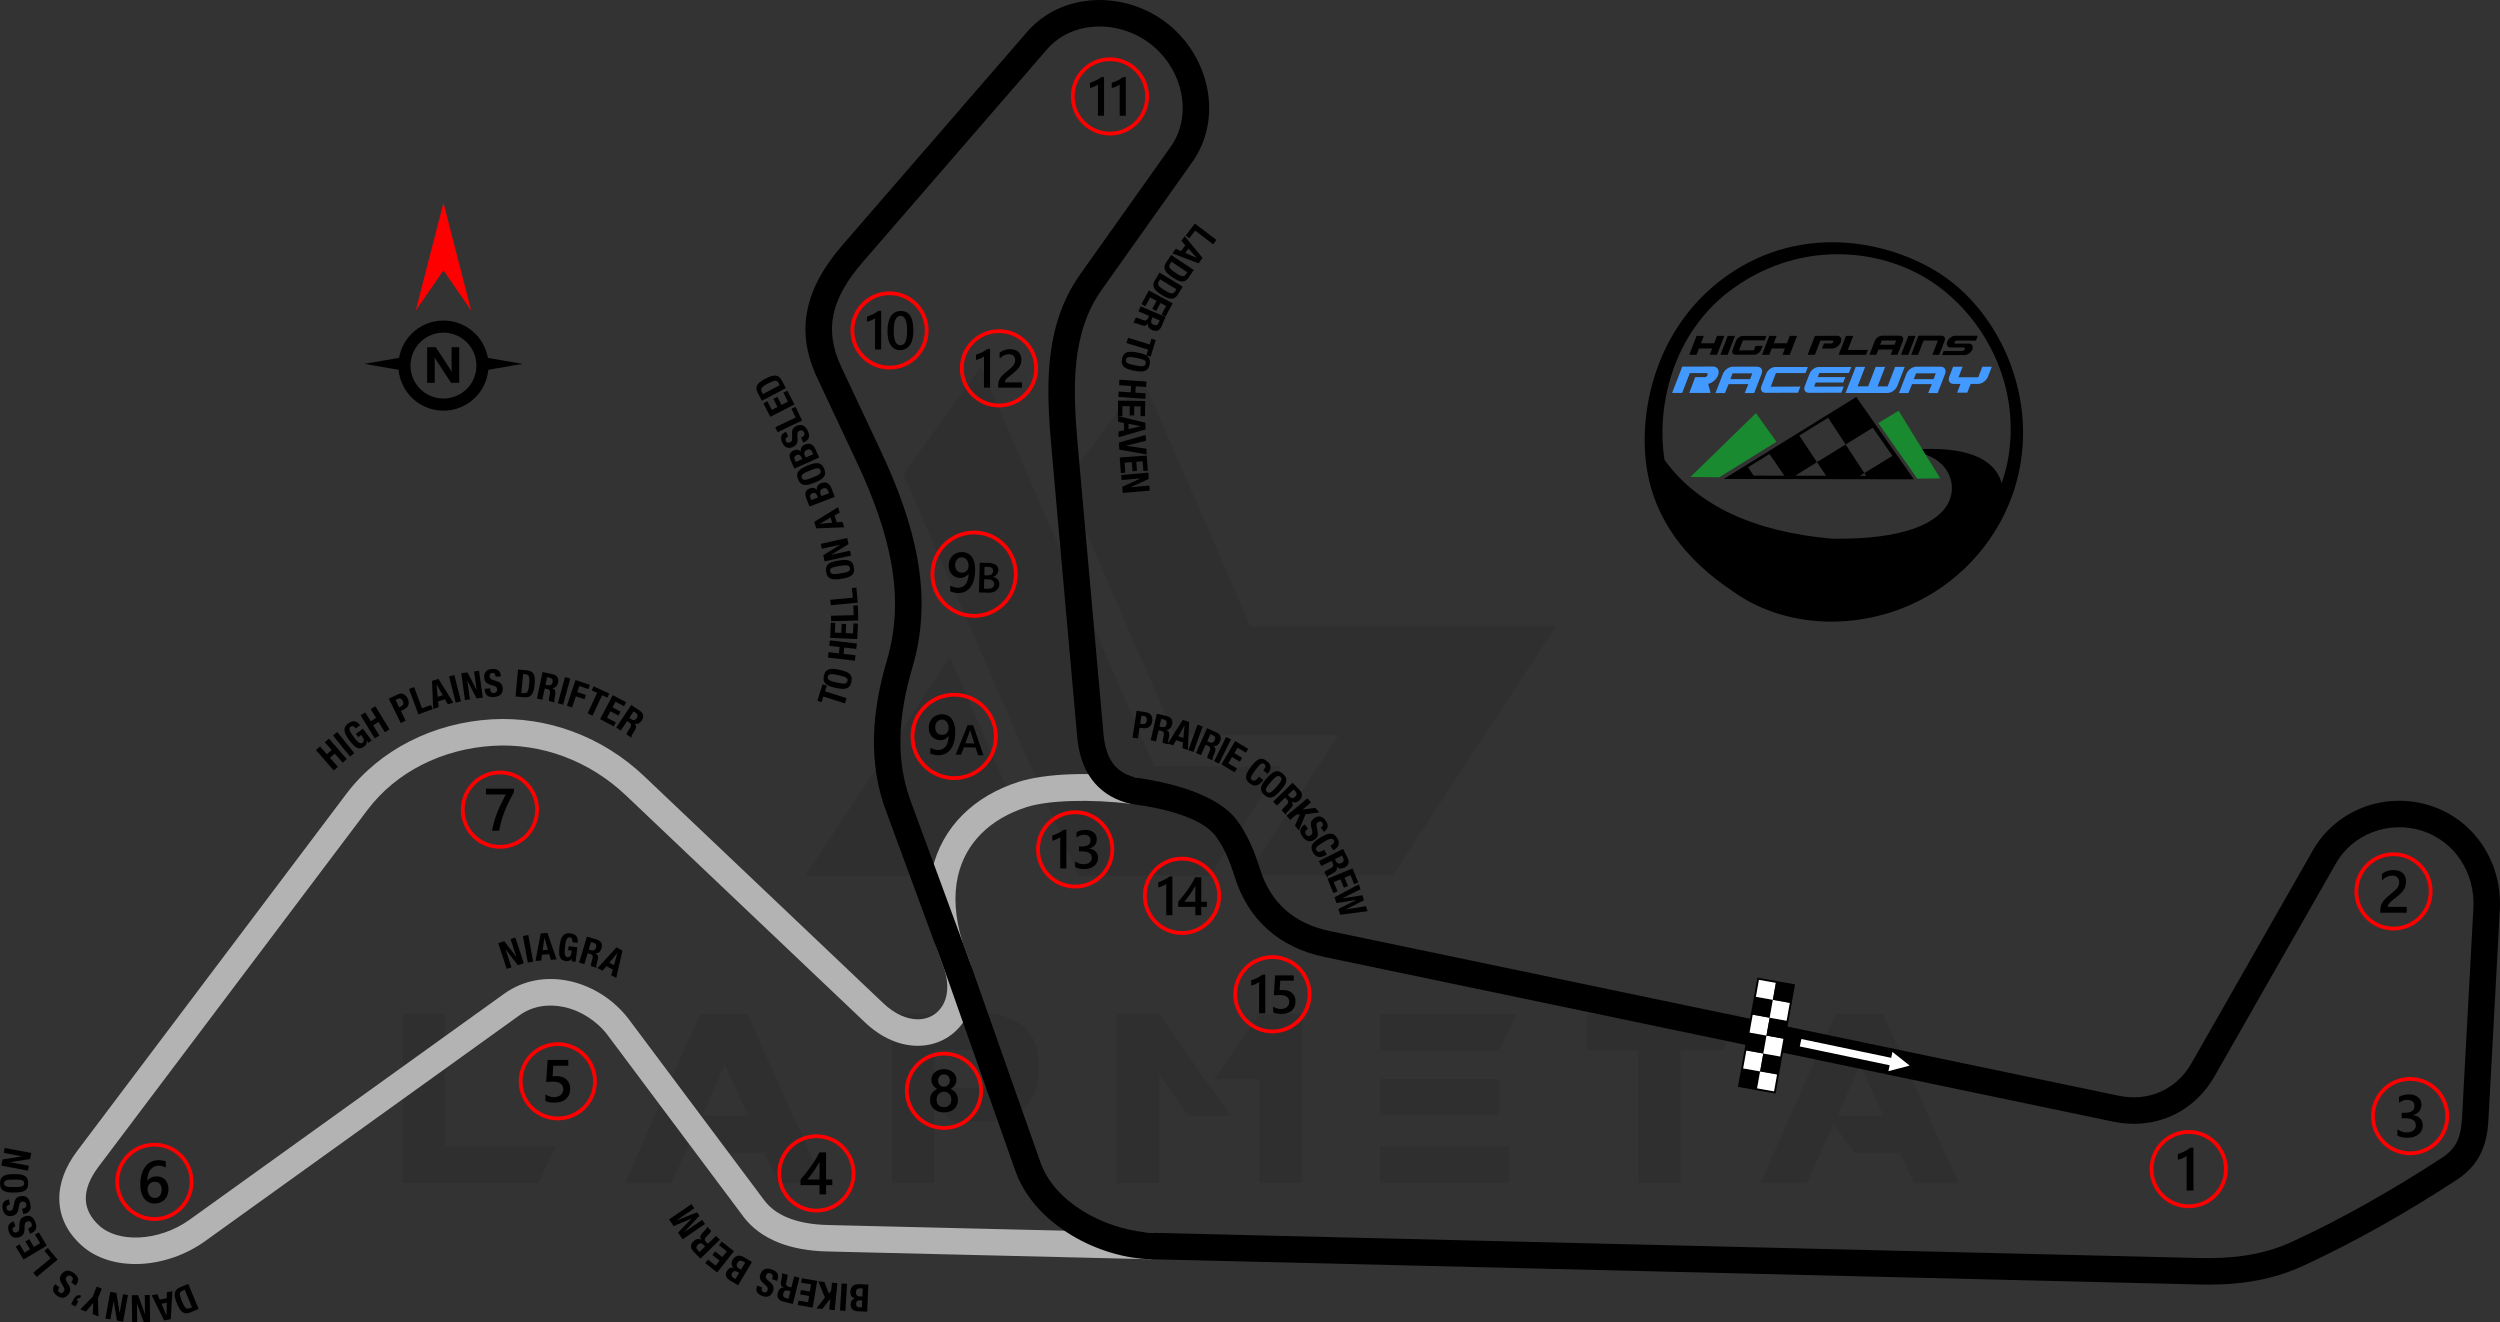 <?xml version="1.0" encoding="UTF-8"?>
<!DOCTYPE svg PUBLIC "-//W3C//DTD SVG 1.1//EN" "http://www.w3.org/Graphics/SVG/1.1/DTD/svg11.dtd">
<!-- Creator: CorelDRAW -->
<svg xmlns="http://www.w3.org/2000/svg" xml:space="preserve" width="232.414mm" height="122.926mm" version="1.1" style="shape-rendering:geometricPrecision; text-rendering:geometricPrecision; image-rendering:optimizeQuality; fill-rule:evenodd; clip-rule:evenodd"
viewBox="0 0 3343.72 1768.53"
 xmlns:xlink="http://www.w3.org/1999/xlink"
 xmlns:xodm="http://www.corel.com/coreldraw/odm/2003">
 <rect x="0" y="0" width="3343.72" height="1768.53" fill="#333333" stroke="none"/>
 <defs>
  <style type="text/css">
   <![CDATA[
    .str0 {stroke:red;stroke-width:5.08;stroke-miterlimit:22.926}
    .str1 {stroke:black;stroke-width:2.54;stroke-miterlimit:22.926}
    .fil3 {fill:none}
    .fil4 {fill:black}
    .fil10 {fill:#198A30}
    .fil9 {fill:#4299FF}
    .fil5 {fill:white}
    .fil6 {fill:black;fill-rule:nonzero}
    .fil2 {fill:black;fill-rule:nonzero}
    .fil1 {fill:#B3B3B3;fill-rule:nonzero}
    .fil7 {fill:red;fill-rule:nonzero}
    .fil8 {fill:white;fill-rule:nonzero}
    .fil0 {fill:black;fill-opacity:0.071}
   ]]>
  </style>
 </defs>
 <g id="Layer_x0020_1">
  <g id="_2401899652496">
   <g id="Layer-1">
    <path class="fil0" d="M538.87 1582.37l0 -226.7 56.3 0 0 177.53 147.88 0 -22.52 49.17 -181.66 0zm989 -1077.2l144.5 332.17 408.74 0 -218.07 333.3 -195.17 0 0 -0.38 122.36 -186.92 -219.57 0 -146.38 -337.05 103.59 -141.12zm-180.16 550.99l-75.07 114.85 -195.17 0 0 -0.38 192.92 -291.63 77.32 177.16zm-246.59 526.59l-60.05 0 -18.39 -40.91 -61.18 0 -27.77 -37.91 -35.66 78.82 -62.31 0 100.59 -226.7 63.43 0 101.34 226.7zm-100.96 -90.83l-30.78 -67.56 -30.03 67.56 60.8 0zm249.6 -36.78l68.31 0c9.76,-3 14.64,-12.01 14.26,-27.02 0,-12.39 -6.01,-20.27 -18.77,-23.27l-63.81 0 0 50.3zm22.52 45.04l-22.9 -33.03 0 115.23 -56.3 0 0 -226.7 135.49 0c39.79,7.13 60.05,28.53 60.43,64.93l0 13.51c-0.37,36.78 -20.27,58.93 -59.68,65.68l-57.05 0 0 0.38zm373.46 -8.26l-56.3 0 -39.03 -54.05 0 144.5 -56.68 0 0 -226.7 56.3 0 95.71 136.24zm39.03 -135.87l56.3 0 0 226.33 -56.68 0 0 -138.87 -61.18 0 61.55 -87.45zm333.3 177.16l0 49.17 -172.28 0 0 -49.17 172.28 0zm-13.51 -90.08l0 48.42 -158.77 -0 0 -48.42 158.77 0zm24.77 -87.08l-24.77 49.54 -158.77 0 0 -49.54 183.54 0zm161.39 48.79l-67.94 0 0 -48.79 204.56 0 -22.9 48.79 -56.67 0 0 177.53 -56.68 0 0 -177.53 -0.38 0zm429 177.91l-60.05 0 -18.39 -40.91 -61.18 0 -27.78 -37.91 -35.66 78.82 -62.3 0 100.59 -226.7 63.43 0 101.34 226.7zm-100.96 -90.83l-30.78 -67.56 -30.03 67.56 60.8 0z"/>
    <polygon class="fil0" points="1208.09,634.29 1442.3,1171.01 1618.33,1171.01 1714.04,1025.01 1544.01,1025.01 1311.68,490.16 "/>
   </g>
  </g>
  <path class="fil1" d="M1261.74 1293.01l-7.38 -19.96 -0.21 -0.69c-12.89,-40.23 -14.74,-76.81 -7.44,-108.67 6.59,-28.79 20.57,-53.57 40.58,-73.63 19.7,-19.74 45.15,-34.75 75.01,-44.32 35.5,-11.37 98.55,-13.88 157.98,-5.5l0.01 1.01 -7.77 33.96c-53.56,-6.8 -110.92,-4.87 -139.39,4.25 -24.46,7.84 -45.06,19.89 -60.71,35.58 -15.35,15.38 -26.08,34.42 -31.15,56.56 -5.88,25.66 -4.25,55.67 6.39,89.25l7.39 19.96 -33.31 12.21z"/>
  <path class="fil1" d="M1539.47 1684.25l-432.92 -10.42c-25.36,-0.61 -47.42,-4.71 -65.9,-12.18 -19.67,-7.95 -35.36,-19.62 -46.76,-34.87l0.04 -0.03 -180.78 -241.68c-14.63,-19.55 -36.19,-33.28 -58.9,-38.2 -20.51,-4.44 -41.85,-1.55 -59.35,11.02l-420.61 302.14c-26.11,18.75 -57.23,29.07 -86.48,30.43 -30.28,1.41 -58.96,-6.75 -79.01,-25.02 -19.2,-17.49 -28.73,-37.99 -29.45,-59.97 -0.71,-21.88 7.55,-44.44 23.9,-66.13l359.73 -477.25c22.54,-29.9 51.61,-53.5 84.39,-70.31 33.81,-17.35 71.5,-27.41 109.95,-29.67 37.59,-2.21 74.66,3.66 109.22,16.52 34.97,13.02 67.29,33.2 94.91,59.42l319.75 303.57c15.97,15.16 32.25,21.74 46.35,21.71 8.02,-0.01 15.37,-2.22 21.47,-6.2 6.01,-3.92 10.86,-9.67 14,-16.84 5.32,-12.17 5.72,-28.46 -1.24,-47.3l33.31 -12.21c10.36,28.02 9.2,53.57 0.41,73.67 -5.95,13.61 -15.39,24.68 -27.18,32.38 -11.7,7.64 -25.66,11.87 -40.76,11.9 -22.62,0.04 -47.65,-9.48 -70.78,-31.43l-319.75 -303.57c-24.17,-22.95 -52.39,-40.58 -82.83,-51.92 -29.93,-11.15 -62.1,-16.23 -94.79,-14.3 -33.7,1.98 -66.58,10.72 -95.93,25.78 -28,14.36 -52.86,34.56 -72.17,60.18l-359.73 477.25c-11.45,15.19 -17.26,30.09 -16.82,43.65 0.4,12.28 6.21,24.17 17.93,34.85 12.82,11.69 32.35,16.85 53.62,15.86 22.7,-1.06 46.93,-9.12 67.33,-23.77l420.61 -302.14c26.35,-18.93 57.74,-23.44 87.52,-16.99 30.77,6.67 59.95,25.23 79.72,51.67l180.81 241.71 0.07 0c7.49,10.01 18.05,17.78 31.5,23.21 14.63,5.92 32.56,9.17 53.54,9.68l436.71 10.51 0.05 0.09 -4.58 35.11 -0.09 0.09z"/>
  <path class="fil2" d="M1522.02 1040.49c56.48,8.18 109.41,26.25 131.92,56 13.14,17.37 23.18,39.74 31.11,65.31 7.03,22.66 18.43,41.07 33.95,54.94 15.55,13.9 35.55,23.51 59.74,28.56l1055.37 220.3c19.23,4.01 38.81,2.19 56.13,-5.62 16.24,-7.32 30.61,-19.98 40.95,-38.12l162.25 -284.54c15.55,-27.27 39.76,-46.99 67.53,-57.53 27.89,-10.59 59.45,-11.9 89.46,-2.29 29.64,9.49 53.62,28.45 69.85,52.79 16.46,24.69 24.94,54.85 23.24,86.15l-15.23 280.73c-0.89,16.51 -3.49,31.14 -9.83,44.55 -6.62,14.01 -16.9,26.03 -32.88,36.49 -31.81,20.82 -67.04,42.43 -104.19,63.22 -32.36,18.11 -66.44,35.71 -101.33,51.75 -24.57,11.3 -49.05,17.78 -72.69,21.29 -23.15,3.44 -45.69,4.01 -66.77,3.5l-1393.27 -33.53c-4.74,-0.11 -9.46,-0.18 -14.19,-0.46 -70.81,-4.27 -151.53,-50.04 -175.28,-118.44l-0.04 0.02 -96.07 -272.54 -77.08 -209.42c-11.78,-31.85 -16.53,-64.79 -15.71,-98.64 0.81,-33.33 7.04,-67.31 17.26,-101.84 12.64,-42.69 13.63,-85.19 6.02,-128.66 -7.79,-44.46 -24.48,-89.96 -46.91,-137.69l-52.34 -111.34c-14.93,-31.76 -19.12,-61.7 -12.98,-91.51 6,-29.12 21.8,-57.38 47.02,-86.49l246.47 -284.53c23.35,-26.95 55.73,-40.83 89.33,-42.68 34.45,-1.89 70.26,8.95 98.68,31.36 28.42,22.4 47.27,54.61 53.48,88.51 6.06,33.09 0.15,67.84 -20.49,96.93l-120.85 170.34c-20.76,29.26 -30.43,62.18 -34.12,96.96 -3.84,36.17 -1.32,74.52 2.11,112.98l34.26 384.47c1.44,16.12 5.38,29.5 12.68,39.39 6.27,8.5 15.53,14.74 28.48,18.28 1.87,0.51 3.11,0.79 4.96,1.06zm27.54 608.6l1391.87 33.49c19.08,0.46 39.56,-0.07 60.8,-3.23 20.74,-3.08 42.04,-8.69 63.12,-18.38 33.29,-15.3 66.56,-32.51 98.69,-50.5 36.31,-20.32 70.84,-41.52 102.11,-61.97 10.11,-6.62 16.42,-13.81 20.26,-21.91 4.11,-8.69 5.84,-19.08 6.5,-31.23l15.23 -280.73c1.28,-23.64 -5.02,-46.26 -17.27,-64.64 -11.93,-17.89 -29.52,-31.82 -51.25,-38.78 -22.15,-7.09 -45.48,-6.1 -66.14,1.74 -20.27,7.7 -37.91,22.04 -49.21,41.85l-162.25 284.54c-14.3,25.08 -34.38,42.69 -57.19,52.97 -24.22,10.92 -51.41,13.51 -77.92,7.98l-1055.37 -220.3c-30.33,-6.33 -55.82,-18.75 -76.11,-36.89 -20.4,-18.23 -35.25,-41.99 -44.22,-70.9 -6.74,-21.73 -15.02,-40.42 -25.56,-54.35 -16.81,-22.22 -62.13,-35.95 -110.99,-42.37 -3.14,-0.41 -5.66,-1.09 -8.78,-2.01 -20.12,-5.94 -35.16,-16.84 -45.87,-31.36 -11.33,-15.36 -17.33,-34.74 -19.34,-57.3l-34.26 -384.47c-3.6,-40.42 -6.24,-80.85 -2.11,-119.78 4.28,-40.32 15.74,-78.84 40.51,-113.75l120.85 -170.34c14.76,-20.8 18.93,-45.92 14.52,-70.01 -4.69,-25.61 -18.99,-49.99 -40.57,-67 -21.62,-17.04 -48.77,-25.3 -74.82,-23.87l-0.07 0c-24.39,1.34 -47.76,11.24 -64.42,30.47l-246.47 284.53c-21.25,24.53 -34.4,47.56 -39.11,70.39 -4.56,22.14 -1.22,44.85 10.34,69.45l52.34 111.34c23.77,50.56 41.49,98.95 49.83,146.57 8.51,48.61 7.33,96.39 -6.99,144.75 -9.42,31.81 -15.15,62.78 -15.87,92.68 -0.72,29.38 3.41,57.97 13.62,85.59l77.08 209.42 96.21 272.95 0 0.14c18.9,54.61 85.14,89.05 141.52,94.38 5.63,0.53 11.13,0.68 16.77,0.81z"/>
  <g id="_2401899654944">
   <path class="fil3 str0" d="M668.62 1033.19c27.46,0 49.73,22.26 49.73,49.73 0,27.46 -22.26,49.73 -49.73,49.73 -27.46,0 -49.73,-22.26 -49.73,-49.73 0,-27.46 22.26,-49.73 49.73,-49.73z"/>
   <path class="fil4" d="M687.36 1059.41c-2.35,4.3 -4.57,8.56 -6.65,12.77 -2.09,4.22 -3.98,8.44 -5.67,12.7 -1.7,4.25 -3.17,8.53 -4.42,12.85 -1.25,4.33 -2.22,8.73 -2.9,13.25l-9.51 0c0.63,-4.02 1.52,-8.03 2.68,-12.03 1.16,-4.01 2.52,-8 4.09,-12 1.56,-4.01 3.31,-8.03 5.26,-12.07 1.94,-4.05 4.01,-8.14 6.2,-12.25l-26.57 0 0 -7.75 37.49 0 0 4.54z"/>
  </g>
  <g id="_2401899657968">
   <path class="fil3 str0" d="M206.5 1530.99c27.46,0 49.73,22.26 49.73,49.73 0,27.46 -22.26,49.73 -49.73,49.73 -27.46,0 -49.72,-22.26 -49.72,-49.73 0,-27.46 22.26,-49.73 49.72,-49.73z"/>
   <path class="fil4" d="M225.34 1590.71c0,2.82 -0.47,5.4 -1.39,7.72 -0.92,2.31 -2.2,4.31 -3.84,6 -1.64,1.68 -3.59,2.99 -5.85,3.91 -2.26,0.94 -4.7,1.39 -7.35,1.39 -2.82,0 -5.41,-0.55 -7.76,-1.64 -2.36,-1.1 -4.39,-2.72 -6.1,-4.89 -1.71,-2.16 -3.03,-4.86 -3.98,-8.08 -0.94,-3.22 -1.4,-6.96 -1.4,-11.2 0,-5.19 0.61,-9.8 1.86,-13.82 1.24,-4.01 2.94,-7.37 5.1,-10.08 2.16,-2.72 4.71,-4.78 7.64,-6.18 2.91,-1.42 6.08,-2.12 9.47,-2.12 2.11,0 4.03,0.15 5.77,0.44 1.74,0.28 3.13,0.68 4.17,1.18l0 8.17c-1.34,-0.68 -2.75,-1.25 -4.28,-1.72 -1.51,-0.47 -3.24,-0.71 -5.19,-0.71 -2.19,0 -4.22,0.44 -6.06,1.34 -1.86,0.88 -3.46,2.18 -4.8,3.88 -1.35,1.71 -2.4,3.83 -3.18,6.34 -0.76,2.51 -1.16,5.42 -1.19,8.71l0.24 0c1.2,-1.86 2.82,-3.31 4.86,-4.38 2.06,-1.07 4.46,-1.6 7.23,-1.6 2.46,0 4.66,0.39 6.64,1.19 1.97,0.8 3.65,1.94 5.04,3.44 1.4,1.5 2.49,3.33 3.23,5.48 0.76,2.15 1.14,4.57 1.14,7.25zm-9.15 0.75c0,-1.61 -0.2,-3.08 -0.58,-4.42 -0.37,-1.34 -0.95,-2.47 -1.72,-3.42 -0.76,-0.96 -1.74,-1.69 -2.9,-2.22 -1.15,-0.52 -2.52,-0.78 -4.09,-0.78 -1.56,0 -2.94,0.28 -4.13,0.84 -1.19,0.56 -2.18,1.29 -2.99,2.2 -0.81,0.91 -1.42,1.96 -1.82,3.12 -0.4,1.17 -0.62,2.38 -0.62,3.61 0,1.34 0.2,2.7 0.58,4.09 0.37,1.4 0.96,2.67 1.74,3.82 0.79,1.15 1.79,2.09 2.99,2.83 1.21,0.75 2.66,1.12 4.33,1.12 1.48,0 2.8,-0.28 3.95,-0.83 1.15,-0.55 2.11,-1.31 2.87,-2.27 0.78,-0.96 1.36,-2.11 1.76,-3.42 0.4,-1.32 0.62,-2.75 0.62,-4.29z"/>
  </g>
  <g id="_2401899660608">
   <path class="fil3 str0" d="M746.06 1396.48c27.46,0 49.73,22.26 49.73,49.72 0,27.46 -22.26,49.73 -49.73,49.73 -27.46,0 -49.72,-22.26 -49.72,-49.73 0,-27.46 22.26,-49.72 49.72,-49.72z"/>
   <path class="fil4" d="M729.48 1472.45l0 -8.72c3.69,2.48 7.41,3.71 11.19,3.71 3.8,0 6.88,-0.96 9.19,-2.91 2.32,-1.94 3.48,-4.53 3.48,-7.77 0,-3.18 -1.17,-5.65 -3.54,-7.42 -2.36,-1.78 -5.74,-2.66 -10.15,-2.66 -1.51,0 -4.58,0.15 -9.2,0.47l2 -29.5 27.62 0 0 7.75 -20.07 0 -0.94 14.05c1.8,-0.11 3.43,-0.16 4.89,-0.16 5.94,0 10.55,1.52 13.8,4.58 3.25,3.04 4.87,7.23 4.87,12.51 0,5.55 -1.87,10.02 -5.58,13.37 -3.71,3.35 -8.83,5.02 -15.32,5.02 -5.48,0 -9.56,-0.76 -12.25,-2.31z"/>
  </g>
  <g id="_2401899660128">
   <path class="fil3 str0" d="M3223.46 1443.06c27.46,0 49.73,22.26 49.73,49.73 0,27.46 -22.26,49.73 -49.73,49.73 -27.46,0 -49.72,-22.26 -49.72,-49.73 0,-27.46 22.26,-49.73 49.72,-49.73z"/>
   <path class="fil4" d="M3206.5 1518.78l0 -8.54c3.66,2.9 7.77,4.34 12.37,4.34 3.73,0 6.72,-0.84 8.95,-2.54 2.23,-1.69 3.34,-3.99 3.34,-6.89 0,-6.36 -4.86,-9.55 -14.6,-9.55l-4.34 0 0 -7.28 4.15 0c8.63,0 12.94,-2.99 12.94,-8.99 0,-5.53 -3.37,-8.3 -10.08,-8.3 -3.77,0 -7.29,1.34 -10.6,4.02l0 -8.05c3.81,-2.14 8.31,-3.22 13.49,-3.22 4.98,0 8.98,1.26 11.98,3.77 2.99,2.5 4.5,5.7 4.5,9.62 0,7.38 -3.77,12.14 -11.27,14.25l0 0.16c4.05,0.39 7.24,1.8 9.59,4.23 2.35,2.45 3.51,5.49 3.51,9.14 0,5.04 -1.88,9.11 -5.66,12.19 -3.79,3.1 -8.77,4.64 -14.96,4.64 -5.56,0 -9.99,-1 -13.3,-3z"/>
  </g>
  <g id="_2401899658832">
   <path class="fil3 str0" d="M1091.95 1519.7c27.46,0 49.72,22.26 49.72,49.73 0,27.46 -22.26,49.73 -49.72,49.73 -27.46,0 -49.73,-22.26 -49.73,-49.73 0,-27.46 22.26,-49.73 49.73,-49.73z"/>
   <path class="fil4" d="M1104.89 1541.37l0 36.23 8.33 0 0 7.54 -8.33 0 0 12.33 -8.8 0 0 -12.33 -25.4 0 0 -7.63c2.3,-2.59 4.65,-5.38 7.07,-8.4 2.42,-3 4.74,-6.09 6.97,-9.23 2.23,-3.14 4.28,-6.29 6.2,-9.44 1.91,-3.17 3.51,-6.18 4.81,-9.08l9.16 0zm-8.8 36.23l0 -23.56c-2.84,5.12 -5.66,9.58 -8.44,13.38 -2.78,3.81 -5.37,7.2 -7.8,10.18l16.24 0z"/>
  </g>
  <g id="_2401899657776">
   <path class="fil3 str0" d="M1262.57 1409.2c27.46,0 49.73,22.26 49.73,49.73 0,27.46 -22.26,49.73 -49.73,49.73 -27.46,0 -49.72,-22.26 -49.72,-49.73 0,-27.46 22.26,-49.73 49.72,-49.73z"/>
   <path class="fil4" d="M1243.87 1471.35c0,-1.61 0.2,-3.18 0.6,-4.69 0.4,-1.52 1.02,-2.91 1.82,-4.19 0.81,-1.28 1.83,-2.43 3.06,-3.45 1.23,-1.01 2.66,-1.83 4.3,-2.46 -2.43,-1.36 -4.35,-3.1 -5.8,-5.22 -1.43,-2.14 -2.15,-4.49 -2.15,-7.07 0,-2.07 0.43,-3.97 1.28,-5.71 0.84,-1.75 2.02,-3.26 3.51,-4.54 1.51,-1.28 3.27,-2.27 5.3,-2.99 2.04,-0.72 4.26,-1.08 6.65,-1.08 2.43,0 4.66,0.37 6.72,1.1 2.04,0.73 3.82,1.74 5.31,3.02 1.5,1.28 2.67,2.79 3.5,4.54 0.84,1.75 1.25,3.63 1.25,5.67 0,2.58 -0.72,4.93 -2.15,7.07 -1.44,2.12 -3.34,3.86 -5.71,5.22 1.61,0.63 3.04,1.44 4.29,2.45 1.24,1 2.27,2.14 3.11,3.42 0.83,1.28 1.46,2.67 1.88,4.19 0.41,1.51 0.62,3.08 0.62,4.73 0,2.46 -0.45,4.7 -1.36,6.73 -0.92,2.03 -2.19,3.78 -3.84,5.22 -1.64,1.46 -3.62,2.58 -5.92,3.39 -2.28,0.8 -4.82,1.2 -7.58,1.2 -2.74,0 -5.25,-0.4 -7.53,-1.2 -2.28,-0.81 -4.25,-1.94 -5.9,-3.39 -1.66,-1.44 -2.95,-3.19 -3.87,-5.22 -0.94,-2.03 -1.39,-4.28 -1.39,-6.73zm8.84 -0.77c0,1.59 0.23,3.02 0.69,4.3 0.48,1.28 1.14,2.36 2,3.25 0.85,0.88 1.9,1.56 3.11,2.03 1.21,0.47 2.56,0.71 4.05,0.71 1.43,0 2.75,-0.24 3.95,-0.72 1.2,-0.48 2.23,-1.17 3.11,-2.07 0.87,-0.91 1.56,-1.99 2.06,-3.26 0.49,-1.25 0.73,-2.67 0.73,-4.23 0,-1.44 -0.22,-2.79 -0.69,-4.06 -0.48,-1.25 -1.13,-2.36 -2,-3.3 -0.85,-0.95 -1.9,-1.68 -3.11,-2.23 -1.21,-0.55 -2.56,-0.83 -4.05,-0.83 -1.4,0 -2.72,0.25 -3.92,0.76 -1.22,0.51 -2.26,1.23 -3.14,2.15 -0.87,0.94 -1.55,2.03 -2.06,3.31 -0.49,1.28 -0.73,2.67 -0.73,4.19zm1.91 -25.36c0,1.18 0.21,2.26 0.63,3.27 0.41,1 0.97,1.87 1.68,2.62 0.71,0.75 1.54,1.32 2.49,1.74 0.95,0.43 1.98,0.63 3.07,0.63 1.1,0 2.12,-0.22 3.07,-0.64 0.95,-0.43 1.79,-1.02 2.51,-1.76 0.71,-0.75 1.28,-1.61 1.7,-2.62 0.41,-1 0.63,-2.08 0.63,-3.23 0,-1.17 -0.2,-2.27 -0.6,-3.29 -0.41,-1.01 -0.96,-1.9 -1.67,-2.62 -0.71,-0.73 -1.54,-1.31 -2.5,-1.72 -0.98,-0.41 -2.02,-0.63 -3.14,-0.63 -1.17,0 -2.24,0.21 -3.21,0.64 -0.96,0.43 -1.79,1.03 -2.48,1.79 -0.69,0.75 -1.23,1.63 -1.6,2.63 -0.39,1 -0.57,2.07 -0.57,3.19z"/>
  </g>
  <g id="_2401899662576">
   <path class="fil3 str0" d="M1438.03 1086.34c27.46,0 49.72,22.26 49.72,49.72 0,27.46 -22.26,49.73 -49.72,49.73 -27.46,0 -49.73,-22.26 -49.73,-49.73 0,-27.46 22.26,-49.72 49.73,-49.72z"/>
   <path class="fil4" d="M1426.28 1109.76l0 51.77 -8.19 0 0 -41.74c-1.48,1.06 -3.08,1.97 -4.79,2.7 -1.7,0.75 -3.65,1.4 -5.85,1.96l0 -6.99c1.37,-0.44 2.69,-0.91 3.95,-1.41 1.28,-0.49 2.53,-1.05 3.76,-1.66 1.24,-0.62 2.48,-1.3 3.75,-2.05 1.25,-0.76 2.56,-1.62 3.91,-2.58l3.46 0zm11.71 49.9l0 -7.7c3.3,2.62 7.02,3.92 11.16,3.92 3.36,0 6.06,-0.76 8.07,-2.29 2.02,-1.53 3.02,-3.6 3.02,-6.22 0,-5.74 -4.39,-8.62 -13.17,-8.62l-3.92 0 0 -6.57 3.75 0c7.78,0 11.68,-2.7 11.68,-8.11 0,-4.99 -3.04,-7.49 -9.1,-7.49 -3.4,0 -6.58,1.21 -9.57,3.63l0 -7.27c3.44,-1.93 7.5,-2.91 12.17,-2.91 4.5,0 8.1,1.14 10.81,3.4 2.7,2.25 4.06,5.15 4.06,8.68 0,6.66 -3.4,10.96 -10.17,12.86l0 0.15c3.65,0.35 6.53,1.63 8.65,3.82 2.12,2.21 3.17,4.95 3.17,8.25 0,4.54 -1.7,8.22 -5.11,11 -3.42,2.8 -7.92,4.18 -13.5,4.18 -5.01,0 -9.02,-0.9 -12.01,-2.71z"/>
  </g>
  <g id="_2401899661136">
   <path class="fil3 str0" d="M1701.81 1280.1c27.46,0 49.73,22.26 49.73,49.73 0,27.46 -22.26,49.73 -49.73,49.73 -27.46,0 -49.73,-22.26 -49.73,-49.73 0,-27.46 22.26,-49.73 49.73,-49.73z"/>
   <path class="fil4" d="M1692.26 1303.48l0 51.77 -8.2 0 0 -41.74c-1.48,1.06 -3.07,1.97 -4.79,2.7 -1.7,0.75 -3.65,1.4 -5.85,1.96l0 -6.99c1.37,-0.44 2.69,-0.92 3.95,-1.41 1.28,-0.49 2.53,-1.05 3.76,-1.66 1.24,-0.61 2.48,-1.3 3.75,-2.05 1.25,-0.76 2.56,-1.62 3.9,-2.58l3.46 0zm10.56 50.6l0 -7.87c3.33,2.24 6.69,3.35 10.1,3.35 3.43,0 6.21,-0.87 8.29,-2.63 2.09,-1.75 3.14,-4.08 3.14,-7.01 0,-2.87 -1.06,-5.1 -3.2,-6.7 -2.13,-1.6 -5.18,-2.4 -9.16,-2.4 -1.36,0 -4.13,0.13 -8.3,0.42l1.81 -26.62 24.93 0 0 6.99 -18.11 0 -0.84 12.68c1.63,-0.1 3.1,-0.14 4.41,-0.14 5.36,0 9.52,1.37 12.45,4.13 2.93,2.75 4.4,6.52 4.4,11.29 0,5.01 -1.69,9.04 -5.04,12.06 -3.35,3.03 -7.97,4.53 -13.83,4.53 -4.94,0 -8.63,-0.69 -11.05,-2.08z"/>
  </g>
  <g id="_2401899660704">
   <path class="fil3 str0" d="M1189.73 392.24c27.46,0 49.73,22.26 49.73,49.72 0,27.46 -22.26,49.73 -49.73,49.73 -27.46,0 -49.72,-22.26 -49.72,-49.73 0,-27.46 22.26,-49.72 49.72,-49.72z"/>
   <path class="fil4" d="M1178.56 415.66l0 51.77 -8.2 0 0 -41.74c-1.48,1.06 -3.07,1.97 -4.79,2.7 -1.7,0.75 -3.65,1.4 -5.85,1.96l0 -6.99c1.37,-0.44 2.69,-0.91 3.95,-1.41 1.28,-0.49 2.53,-1.05 3.76,-1.66 1.24,-0.62 2.48,-1.3 3.75,-2.05 1.26,-0.76 2.56,-1.62 3.91,-2.58l3.46 0zm25.18 52.61c-5.27,0 -9.39,-2.15 -12.34,-6.46 -2.95,-4.3 -4.42,-10.53 -4.42,-18.68 0,-8.94 1.53,-15.71 4.61,-20.3 3.09,-4.59 7.53,-6.89 13.36,-6.89 11.14,0 16.69,8.66 16.69,25.96 0,8.57 -1.57,15.1 -4.71,19.61 -3.13,4.51 -7.53,6.76 -13.19,6.76zm0.82 -45.79c-6.15,0 -9.22,6.76 -9.22,20.3 0,12.67 3.01,19 9.04,19 5.93,0 8.89,-6.44 8.89,-19.31 0,-13.33 -2.9,-19.99 -8.71,-19.99z"/>
  </g>
  <g id="_2401899662192">
   <path class="fil3 str0" d="M1336.11 442.9c27.46,0 49.73,22.26 49.73,49.73 0,27.46 -22.26,49.72 -49.73,49.72 -27.46,0 -49.72,-22.26 -49.72,-49.72 0,-27.46 22.26,-49.73 49.72,-49.73z"/>
   <path class="fil4" d="M1324.22 466.74l0 51.77 -8.19 0 0 -41.74c-1.48,1.06 -3.07,1.97 -4.79,2.7 -1.7,0.75 -3.65,1.4 -5.85,1.96l0 -6.99c1.37,-0.44 2.69,-0.91 3.95,-1.41 1.28,-0.49 2.53,-1.05 3.76,-1.66 1.24,-0.62 2.48,-1.3 3.75,-2.05 1.25,-0.76 2.56,-1.62 3.91,-2.58l3.46 0zm42.62 51.77l-31.78 0 0 -3.92c0,-1.61 0.23,-3.11 0.67,-4.51 0.45,-1.4 1.05,-2.71 1.8,-3.95 0.76,-1.23 1.64,-2.4 2.65,-3.5 1.01,-1.1 2.1,-2.16 3.24,-3.18 1.16,-1.02 2.34,-2.01 3.53,-2.97 1.21,-0.95 2.39,-1.9 3.53,-2.87 1.09,-0.93 2.07,-1.82 2.97,-2.71 0.9,-0.88 1.66,-1.8 2.3,-2.73 0.64,-0.94 1.14,-1.93 1.48,-2.98 0.35,-1.05 0.53,-2.18 0.53,-3.41 0,-1.34 -0.21,-2.51 -0.61,-3.51 -0.42,-1 -0.99,-1.84 -1.74,-2.51 -0.74,-0.67 -1.62,-1.18 -2.63,-1.52 -1.01,-0.35 -2.12,-0.52 -3.33,-0.52 -2.06,0 -4.17,0.48 -6.31,1.45 -2.15,0.97 -4.21,2.41 -6.18,4.35l0 -7.88c1.04,-0.77 2.08,-1.44 3.15,-2.02 1.06,-0.58 2.16,-1.06 3.29,-1.45 1.12,-0.4 2.31,-0.68 3.56,-0.87 1.25,-0.2 2.58,-0.29 3.99,-0.29 2.29,0 4.37,0.3 6.22,0.9 1.86,0.6 3.45,1.48 4.77,2.65 1.31,1.17 2.33,2.62 3.05,4.37 0.73,1.74 1.08,3.73 1.08,6 0,2.05 -0.25,3.89 -0.76,5.52 -0.51,1.64 -1.22,3.16 -2.15,4.58 -0.93,1.41 -2.06,2.75 -3.38,4.03 -1.31,1.26 -2.79,2.58 -4.41,3.92 -1.37,1.11 -2.72,2.18 -4.09,3.23 -1.35,1.05 -2.57,2.07 -3.65,3.07 -1.09,1 -1.97,2 -2.63,3 -0.67,1 -1.01,2 -1.01,3.01l0 0.18 22.85 0 0 7.03z"/>
  </g>
  <g id="_2401899661088">
   <path class="fil3 str0" d="M2927.38 1513.95c27.46,0 49.72,22.26 49.72,49.72 0,27.46 -22.26,49.73 -49.72,49.73 -27.46,0 -49.73,-22.26 -49.73,-49.73 0,-27.46 22.26,-49.72 49.73,-49.72z"/>
   <path class="fil4" d="M2933.69 1534.99l0 57.36 -9.08 0 0 -46.25c-1.64,1.17 -3.41,2.18 -5.3,2.99 -1.88,0.83 -4.05,1.55 -6.48,2.18l0 -7.75c1.52,-0.49 2.98,-1.01 4.38,-1.56 1.42,-0.55 2.81,-1.16 4.17,-1.84 1.38,-0.68 2.75,-1.44 4.15,-2.27 1.39,-0.84 2.83,-1.79 4.33,-2.86l3.83 0z"/>
  </g>
  <g id="_2401899661856">
   <path class="fil3 str0" d="M3201.29 1142.5c27.46,0 49.73,22.26 49.73,49.73 0,27.46 -22.26,49.73 -49.73,49.73 -27.46,0 -49.72,-22.26 -49.72,-49.73 0,-27.46 22.26,-49.73 49.72,-49.73z"/>
   <path class="fil4" d="M3218.9 1220.75l-35.22 0 0 -4.34c0,-1.78 0.25,-3.45 0.75,-5 0.49,-1.55 1.16,-3.01 1.99,-4.38 0.84,-1.36 1.82,-2.66 2.94,-3.87 1.12,-1.21 2.32,-2.39 3.59,-3.52 1.28,-1.13 2.59,-2.23 3.91,-3.29 1.34,-1.05 2.64,-2.11 3.91,-3.18 1.2,-1.03 2.3,-2.02 3.29,-3.01 1,-0.97 1.84,-1.99 2.55,-3.03 0.71,-1.04 1.26,-2.14 1.64,-3.3 0.39,-1.16 0.59,-2.42 0.59,-3.78 0,-1.48 -0.23,-2.78 -0.68,-3.89 -0.47,-1.11 -1.1,-2.04 -1.92,-2.78 -0.81,-0.75 -1.79,-1.31 -2.91,-1.68 -1.12,-0.39 -2.35,-0.58 -3.69,-0.58 -2.28,0 -4.62,0.54 -7,1.6 -2.38,1.07 -4.66,2.67 -6.85,4.82l0 -8.74c1.15,-0.85 2.31,-1.6 3.49,-2.24 1.17,-0.64 2.39,-1.18 3.65,-1.6 1.24,-0.44 2.56,-0.75 3.94,-0.96 1.39,-0.22 2.86,-0.32 4.42,-0.32 2.54,0 4.84,0.33 6.89,1 2.06,0.67 3.82,1.64 5.29,2.94 1.46,1.3 2.58,2.9 3.38,4.84 0.8,1.92 1.19,4.14 1.19,6.65 0,2.27 -0.28,4.31 -0.84,6.12 -0.56,1.82 -1.35,3.5 -2.38,5.07 -1.03,1.56 -2.29,3.05 -3.74,4.46 -1.45,1.4 -3.1,2.86 -4.89,4.34 -1.52,1.23 -3.02,2.42 -4.53,3.58 -1.5,1.16 -2.84,2.3 -4.05,3.4 -1.2,1.11 -2.18,2.22 -2.91,3.33 -0.75,1.11 -1.12,2.22 -1.12,3.34l0 0.2 25.32 0 0 7.79z"/>
  </g>
  <g id="_2401899664016">
   <g>
    <rect class="fil4" transform="matrix(0.256 -1.437 1.437 0.256 2325.94 1452.66)" width="16.65" height="16.65"/>
    <rect class="fil5" transform="matrix(0.256 -1.437 1.437 0.256 2330.2 1428.73)" width="16.65" height="16.65"/>
    <rect class="fil4" transform="matrix(0.256 -1.437 1.437 0.256 2334.46 1404.8)" width="16.65" height="16.65"/>
    <rect class="fil5" transform="matrix(0.256 -1.437 1.437 0.256 2338.72 1380.86)" width="16.65" height="16.65"/>
    <rect class="fil4" transform="matrix(0.256 -1.437 1.437 0.256 2342.98 1356.93)" width="16.65" height="16.65"/>
    <rect class="fil5" transform="matrix(0.256 -1.437 1.437 0.256 2347.24 1333)" width="16.65" height="16.65"/>
    <rect class="fil5" transform="matrix(0.256 -1.437 1.437 0.256 2349.87 1456.92)" width="16.65" height="16.65"/>
    <rect class="fil4" transform="matrix(0.256 -1.437 1.437 0.256 2354.13 1432.99)" width="16.65" height="16.65"/>
    <rect class="fil5" transform="matrix(0.256 -1.437 1.437 0.256 2358.39 1409.06)" width="16.65" height="16.65"/>
    <rect class="fil4" transform="matrix(0.256 -1.437 1.437 0.256 2362.65 1385.12)" width="16.65" height="16.65"/>
    <rect class="fil5" transform="matrix(0.256 -1.437 1.437 0.256 2366.91 1361.19)" width="16.65" height="16.65"/>
    <rect class="fil4" transform="matrix(0.256 -1.437 1.437 0.256 2371.17 1337.26)" width="16.65" height="16.65"/>
   </g>
   <polygon class="fil3 str1" points="2351.5,1309.06 2375.43,1313.32 2399.37,1317.58 2395.11,1341.51 2390.85,1365.45 2386.59,1389.38 2382.33,1413.31 2378.07,1437.25 2373.81,1461.18 2349.88,1456.92 2325.94,1452.66 2330.2,1428.73 2334.46,1404.8 2338.72,1380.86 2342.98,1356.93 2347.24,1333 "/>
  </g>
  <g id="_2401899665408">
   <path class="fil3 str0" d="M1580.9 1148.43c27.46,0 49.73,22.26 49.73,49.72 0,27.46 -22.26,49.73 -49.73,49.73 -27.46,0 -49.72,-22.26 -49.72,-49.73 0,-27.46 22.26,-49.72 49.72,-49.72z"/>
   <path class="fil4" d="M1568.02 1172.27l0 51.77 -8.19 0 0 -41.74c-1.49,1.06 -3.08,1.97 -4.79,2.7 -1.7,0.75 -3.65,1.4 -5.85,1.96l0 -6.99c1.37,-0.44 2.69,-0.92 3.95,-1.41 1.28,-0.49 2.53,-1.05 3.76,-1.66 1.24,-0.61 2.49,-1.3 3.75,-2.05 1.25,-0.76 2.56,-1.61 3.91,-2.58l3.46 0zm38.64 1.14l0 32.7 7.52 0 0 6.81 -7.52 0 0 11.13 -7.94 0 0 -11.13 -22.92 0 0 -6.88c2.07,-2.34 4.2,-4.86 6.38,-7.58 2.18,-2.71 4.28,-5.49 6.29,-8.33 2.01,-2.83 3.87,-5.68 5.59,-8.52 1.72,-2.86 3.17,-5.58 4.34,-8.19l8.27 0zm-7.94 32.7l0 -21.26c-2.57,4.62 -5.11,8.64 -7.62,12.08 -2.51,3.44 -4.85,6.5 -7.04,9.18l14.66 0z"/>
  </g>
  <g id="_2401899669104">
   <path class="fil3 str0" d="M1484.52 79.22c27.46,0 49.73,22.26 49.73,49.73 0,27.46 -22.26,49.73 -49.73,49.73 -27.46,0 -49.73,-22.26 -49.73,-49.73 0,-27.46 22.26,-49.73 49.73,-49.73z"/>
   <path class="fil4" d="M1476.67 103.06l0 51.77 -8.2 0 0 -41.74c-1.48,1.06 -3.07,1.97 -4.79,2.7 -1.7,0.75 -3.65,1.4 -5.85,1.96l0 -6.99c1.37,-0.44 2.69,-0.91 3.95,-1.41 1.28,-0.49 2.53,-1.05 3.76,-1.66 1.24,-0.62 2.48,-1.3 3.75,-2.05 1.25,-0.76 2.56,-1.62 3.9,-2.58l3.46 0zm29.09 0l0 51.77 -8.2 0 0 -41.74c-1.48,1.06 -3.07,1.97 -4.79,2.7 -1.7,0.75 -3.65,1.4 -5.85,1.96l0 -6.99c1.37,-0.44 2.69,-0.91 3.95,-1.41 1.28,-0.49 2.53,-1.05 3.76,-1.66 1.24,-0.62 2.48,-1.3 3.75,-2.05 1.25,-0.76 2.56,-1.62 3.9,-2.58l3.46 0z"/>
  </g>
  <path class="fil6" d="M1585.86 315.11l4.77 3.62 7.83 -10.3 24.08 18.3 4.42 -5.82 -28.85 -21.92 -12.25 16.12zm-1.32 0.88l-4.44 6.18 5.25 5.83 -5.62 7.83 -7.2 -3.11 -4.44 6.18 35.03 13.34 5.27 -7.34 -23.85 -28.92zm16.13 28.88l-0.06 0.08 -15.28 -6.66 4.14 -5.77 11.19 12.34zm-34.27 -3.92l-6.39 9.59c-5.38,8.07 -2.08,13.56 8.6,20.68 8.87,5.91 15.67,8.25 21.3,-0.2l6.64 -9.96 -30.15 -20.1zm21.62 23.2l-1.72 2.58c-3.1,4.65 -6.97,2.86 -13.81,-1.7 -8.19,-5.46 -10.29,-8.08 -7.48,-12.3l1.8 -2.7 21.2 14.13zm-37.16 0.46l-5.98 9.85c-5.03,8.29 -1.5,13.63 9.48,20.29 9.11,5.53 16.01,7.57 21.27,-1.11l6.21 -10.24 -30.98 -18.8zm22.59 22.25l-1.61 2.65c-2.89,4.77 -6.84,3.15 -13.87,-1.11 -8.42,-5.11 -10.63,-7.63 -7.99,-11.97l1.68 -2.78 21.78 13.21zm-5.03 18.81l-31.9 -17.18 -9.84 18.28 5.27 2.84 6.38 -11.84 8.58 4.62 -5.77 10.72 5.27 2.84 5.78 -10.73 7.51 4.04 -6.14 11.39 5.27 2.84 9.6 -17.83zm-17.34 22.85l-1.35 3.18c-1.29,3.04 -3.53,4.02 -6.61,2.7 -3.6,-1.53 -4.22,-3.95 -2.85,-7.17l1.19 -2.8 9.62 4.09zm-25.53 -18.81l-2.86 6.73 14.1 6 -1.53 3.6c-1.15,2.71 -3.24,3.2 -5.89,2.18l-6.48 -2.53c-1.33,-0.51 -2.65,-0.91 -3.86,-0.65l-3.1 7.28 0.28 0.12c1.19,-0.98 3.09,-0.39 6.61,1.05 7.09,2.91 9.91,3.28 12.47,-1.04l0.09 0.04c-0.81,4.12 1.42,7.17 5.86,9.06 5.7,2.42 10.02,0.29 12.37,-5.22l5.29 -12.42 -33.35 -14.19zm20.21 45.16l-5.73 -1.76 -2.32 7.57 -28.92 -8.87 -2.14 6.99 28.92 8.87 -2.32 7.57 5.72 1.76 6.79 -22.13zm-24.22 16.69c-10.81,-2.09 -18.75,-2.23 -20.83,8.54 -2.08,10.76 5.33,13.59 16.15,15.68 10.81,2.09 18.75,2.23 20.83,-8.54 2.08,-10.76 -5.33,-13.59 -16.15,-15.68zm-1.39 7.18c9.52,1.84 13.07,3.25 12.25,7.48 -0.82,4.24 -4.64,4.22 -14.16,2.38 -9.57,-1.85 -13.07,-3.25 -12.25,-7.49 0.82,-4.23 4.59,-4.23 14.16,-2.38zm-22.9 29.15l-0.48 7.29 16.05 1.06 -0.56 8.51 -16.05 -1.06 -0.48 7.29 36.16 2.38 0.48 -7.29 -13.83 -0.91 0.56 -8.51 13.83 0.91 0.48 -7.29 -36.16 -2.38zm34.45 28.47l-36.23 -0.58 -0.33 20.76 5.99 0.1 0.21 -13.45 9.74 0.16 -0.19 12.18 5.99 0.1 0.19 -12.18 8.53 0.14 -0.21 12.94 5.99 0.09 0.33 -20.25zm-36.25 20.23l0.18 7.61 7.7 1.49 0.23 9.64 -7.62 1.85 0.18 7.61 36 -10.45 -0.21 -9.03 -36.45 -8.74zm30.27 13.35l0 0.1 -16.21 3.88 -0.17 -7.1 16.37 3.12zm6.57 11.79l-35.74 10.24 0.5 9.38 36.63 6.38 -0.4 -7.55 -27.05 -3.94 -0.01 -0.15 26.49 -6.55 -0.42 -7.8zm1.45 27.53l-36.14 2.69 1.54 20.7 5.97 -0.44 -1 -13.41 9.72 -0.72 0.9 12.15 5.97 -0.45 -0.9 -12.15 8.5 -0.63 0.96 12.91 5.97 -0.44 -1.5 -20.2zm1.97 22.9l-36.1 3.18 0.59 6.68 25.28 -2.22 0.01 0.1 -24.5 11.12 0.73 8.29 36.1 -3.18 -0.59 -6.67 -24.72 2.17 -0.01 -0.1 23.95 -10.97 -0.74 -8.39z"/>
  <g id="_2401899667136">
   <path class="fil2" d="M593.13 428.7c16.62,0 31.68,6.75 42.59,17.65l0.03 0.03c8.6,8.6 14.61,19.79 16.77,32.29l46.47 8 -45.85 7.9c-1.33,14.42 -7.73,27.36 -17.4,37.03l-0.03 0c-10.91,10.9 -25.97,17.65 -42.59,17.65 -16.65,0 -31.72,-6.75 -42.63,-17.65 -9.67,-9.67 -16.07,-22.62 -17.4,-37.03l-45.85 -7.9 46.47 -8c2.16,-12.5 8.17,-23.69 16.77,-32.29l0 -0.03c10.91,-10.91 25.98,-17.65 42.63,-17.65zm21.02 83.31l-10.82 0 -19.63 -29.92c-1.15,-1.75 -1.95,-3.06 -2.39,-3.95l-0.13 0c0.17,1.68 0.26,4.25 0.26,7.7l0 26.17 -10.13 0 0 -47.62 11.56 0 18.89 28.99c0.86,1.31 1.65,2.61 2.39,3.89l0.14 0c-0.18,-1.1 -0.27,-3.29 -0.27,-6.54l0 -26.33 10.13 0 0 47.62zm10.15 -54.21c-7.97,-7.96 -19,-12.89 -31.18,-12.89 -12.17,0 -23.19,4.93 -31.16,12.91 -7.98,7.96 -12.91,18.98 -12.91,31.16 0,12.17 4.94,23.19 12.91,31.16 7.97,7.97 18.99,12.91 31.16,12.91 12.18,0 23.21,-4.92 31.18,-12.89 7.96,-7.99 12.89,-19.01 12.89,-31.18 0,-12.18 -4.93,-23.21 -12.89,-31.18z"/>
   <polygon class="fil7" points="593.13,361.54 556.02,415.52 593.13,271.18 630.24,415.52 "/>
  </g>
  <g id="_2401899667808">
   <path class="fil3 str0" d="M1277.66 929.2c30.79,0.81 55.09,26.42 54.29,57.21 -0.81,30.79 -26.42,55.1 -57.21,54.29 -30.79,-0.81 -55.1,-26.42 -54.29,-57.21 0.81,-30.79 26.42,-55.1 57.21,-54.29z"/>
   <path class="fil2" d="M1277.59 980.37c-0.14,5.31 -0.83,9.86 -2.08,13.65 -1.25,3.8 -2.91,6.9 -4.99,9.32 -2.07,2.41 -4.49,4.17 -7.21,5.27 -2.73,1.1 -5.66,1.61 -8.77,1.53 -1.01,-0.03 -2.03,-0.12 -3.05,-0.26 -1.02,-0.15 -1.99,-0.34 -2.91,-0.56 -0.93,-0.23 -1.76,-0.46 -2.51,-0.72 -0.74,-0.25 -1.37,-0.49 -1.85,-0.73l0.2 -7.73c0.51,0.33 1.15,0.67 1.91,1.02 0.75,0.36 1.58,0.67 2.47,0.96 0.9,0.28 1.83,0.52 2.8,0.69 0.97,0.19 1.91,0.3 2.82,0.33 2.1,0.05 4.02,-0.31 5.76,-1.08 1.74,-0.78 3.23,-1.94 4.48,-3.51 1.26,-1.57 2.23,-3.55 2.95,-5.91 0.72,-2.37 1.12,-5.12 1.2,-8.25l-0.15 -0c-0.46,0.77 -1.06,1.5 -1.81,2.19 -0.75,0.69 -1.6,1.28 -2.55,1.79 -0.95,0.51 -2.01,0.9 -3.16,1.2 -1.16,0.29 -2.39,0.42 -3.7,0.38 -2.23,-0.06 -4.27,-0.5 -6.18,-1.34 -1.89,-0.82 -3.51,-1.96 -4.89,-3.44 -1.37,-1.46 -2.42,-3.24 -3.18,-5.31 -0.74,-2.07 -1.09,-4.37 -1.02,-6.88 0.07,-2.77 0.59,-5.25 1.56,-7.46 0.98,-2.21 2.28,-4.08 3.93,-5.6 1.65,-1.53 3.57,-2.69 5.76,-3.48 2.2,-0.8 4.57,-1.17 7.11,-1.1 2.39,0.06 4.65,0.58 6.76,1.53 2.11,0.97 3.94,2.44 5.51,4.44 1.57,2.01 2.78,4.58 3.66,7.71 0.87,3.13 1.23,6.91 1.12,11.34zm-8.81 -5.9c0.05,-1.78 -0.14,-3.41 -0.56,-4.87 -0.42,-1.47 -1.01,-2.73 -1.81,-3.79 -0.78,-1.06 -1.73,-1.89 -2.84,-2.48 -1.1,-0.6 -2.33,-0.92 -3.65,-0.96 -1.19,-0.03 -2.32,0.18 -3.41,0.63 -1.09,0.45 -2.04,1.12 -2.87,1.99 -0.82,0.86 -1.49,1.92 -1.99,3.17 -0.5,1.24 -0.77,2.64 -0.81,4.17 -0.04,1.68 0.14,3.17 0.57,4.46 0.42,1.3 1.02,2.39 1.82,3.3 0.79,0.89 1.76,1.59 2.89,2.07 1.13,0.48 2.4,0.75 3.77,0.78 1.24,0.03 2.38,-0.16 3.44,-0.59 1.06,-0.43 1.99,-1.02 2.79,-1.79 0.79,-0.75 1.42,-1.66 1.9,-2.71 0.47,-1.05 0.72,-2.18 0.75,-3.38z"/>
   <path id="_1" class="fil2" d="M1315.39 1010.24l-7.25 -0.19 -3.32 -10.23 -15.66 -0.41 -3.71 10.04 -7.22 -0.19 15.95 -39.43 7.44 0.2 13.76 40.21zm-12.17 -15.85l-5.11 -16.03c-0.16,-0.52 -0.32,-1.36 -0.46,-2.51l-0.11 -0c-0.19,1.05 -0.4,1.88 -0.61,2.48l-5.9 15.74 12.2 0.32z"/>
  </g>
  <polygon class="fil8" points="2527.39,1424.78 2407.21,1399.63 2409.29,1389.69 2529.47,1414.85 2531.12,1406.94 2554.18,1425.21 2525.73,1432.69 "/>
  <path class="fil6" d="M1093.16 937.28l5.7 1.82 2.41 -7.54 28.82 9.2 2.22 -6.96 -28.82 -9.2 2.41 -7.54 -5.7 -1.82 -7.04 22.05zm24.53 -17.25c10.76,2.37 18.68,2.71 21.04,-8 2.36,-10.71 -4.98,-13.73 -15.74,-16.09 -10.76,-2.37 -18.68,-2.71 -21.04,7.99 -2.36,10.71 4.98,13.73 15.74,16.09zm1.57 -7.14c-9.47,-2.09 -12.98,-3.59 -12.05,-7.8 0.93,-4.21 4.75,-4.1 14.22,-2.01 9.52,2.09 12.98,3.59 12.05,7.8 -0.93,4.21 -4.7,4.11 -14.22,2.02zm24.13 -29.21l0.84 -7.26 -15.98 -1.84 0.98 -8.47 15.98 1.84 0.84 -7.26 -36 -4.15 -0.84 7.26 13.76 1.59 -0.98 8.47 -13.76 -1.59 -0.84 7.26 36 4.15zm-33.04 -30.5l36.2 1.61 0.92 -20.74 -5.98 -0.27 -0.6 13.44 -9.73 -0.43 0.54 -12.17 -5.98 -0.27 -0.54 12.17 -8.52 -0.38 0.57 -12.93 -5.98 -0.27 -0.9 20.23zm36.99 -43.49l-5.99 0.15 0.34 12.94 -30.24 0.78 0.19 7.31 36.23 -0.94 -0.52 -20.24zm-2 -23.77l-5.96 0.56 1.22 12.88 -30.11 2.84 0.69 7.28 36.08 -3.4 -1.9 -20.16zm-19.84 -11.81c10.88,-1.74 18.38,-4.32 16.65,-15.15 -1.73,-10.83 -9.67,-10.95 -20.54,-9.21 -10.88,1.74 -18.38,4.33 -16.65,15.15 1.73,10.83 9.66,10.95 20.54,9.21zm-1.15 -7.22c-9.57,1.53 -13.39,1.42 -14.07,-2.84 -0.68,-4.26 2.92,-5.56 12.49,-7.09 9.62,-1.54 13.39,-1.42 14.07,2.84 0.68,4.26 -2.87,5.55 -12.49,7.08zm-21.41 -16.01l35.38 -7.85 -1.45 -6.54 -24.78 5.5 -0.02 -0.1 22.84 -14.22 -1.8 -8.13 -35.38 7.85 1.45 6.54 24.23 -5.37 0.02 0.1 -22.32 14 1.82 8.22zm26.17 -45.64l-2.23 -7.28 -7.82 0.65 -2.83 -9.22 6.84 -3.85 -2.23 -7.28 -31.83 19.8 2.65 8.64 37.46 -1.45zm-32.75 -4.66l-0.03 -0.1 14.55 -8.13 2.08 6.79 -16.6 1.43zm20.12 -35.98l-4.39 -11.53c-3.03,-7.97 -8.63,-8.83 -13.94,-6.8 -4.51,1.72 -6.43,5.22 -5.53,9.16l-0.09 0.04c-2.23,-3.01 -5.7,-3.7 -9.35,-2.31 -6.5,2.48 -7.05,7.3 -4.92,12.9l4.35 11.43 33.87 -12.9zm-31.44 4.15l-0.94 -2.46c-1.28,-3.37 -0.69,-5.39 2.53,-6.61 3.18,-1.21 5.11,0.01 6.53,3.76l0.74 1.94 -8.87 3.38zm13.61 -5.18l-1.12 -2.94c-1.14,-2.99 -0.85,-5.65 3.09,-7.15 3.94,-1.5 5.97,0.28 7.22,3.55l1.01 2.66 -10.2 3.88zm-9.14 -18.05c10.21,-4.12 16.95,-8.31 12.85,-18.48 -4.1,-10.17 -11.86,-8.52 -22.08,-4.4 -10.22,4.12 -16.95,8.31 -12.85,18.48 4.1,10.17 11.86,8.52 22.08,4.4zm-2.73 -6.78c-8.99,3.62 -12.74,4.37 -14.35,0.37 -1.61,-4 1.6,-6.07 10.59,-9.69 9.04,-3.64 12.74,-4.37 14.35,-0.37 1.61,4 -1.56,6.04 -10.59,9.69zm8.76 -26.74l-5.01 -11.27c-3.46,-7.79 -9.09,-8.35 -14.29,-6.04 -4.41,1.96 -6.14,5.56 -5.02,9.45l-0.09 0.04c-2.39,-2.88 -5.89,-3.38 -9.46,-1.8 -6.35,2.82 -6.64,7.67 -4.21,13.15l4.96 11.18 33.12 -14.71zm-31.17 5.85l-1.07 -2.41c-1.46,-3.29 -0.98,-5.34 2.17,-6.74 3.11,-1.38 5.1,-0.27 6.73,3.4l0.84 1.9 -8.67 3.85zm13.31 -5.91l-1.28 -2.88c-1.3,-2.92 -1.15,-5.6 2.7,-7.31 3.85,-1.71 5.98,-0.04 7.4,3.16l1.15 2.6 -9.97 4.43zm-3.28 -19.96l1.34 -0.62c6.08,-2.82 8.21,-7.38 4.74,-14.89 -3.33,-7.19 -8.42,-9.97 -15.38,-6.75 -4.01,1.85 -5.94,4.32 -5.8,10.29l0.16 6.14c0.1,3.36 -0.86,4.54 -2.89,5.48 -1.93,0.9 -4.19,0.99 -5.57,-2.01 -1.17,-2.53 0.13,-4.42 3.22,-5.85l-2.94 -6.36 -0.92 0.43c-6.31,2.92 -6.86,8.38 -4.13,14.27 2.9,6.26 7.98,8.66 14.38,5.7 5.48,-2.54 6.66,-6.38 5.96,-13.22 -0.51,-5.08 -0.11,-7.11 2.89,-8.5 2.77,-1.28 4.95,0.06 5.89,2.08 1.62,3.5 0.04,5.29 -3.04,6.72l-0.97 0.45 3.07 6.63zm-10.45 -47.83l-5.4 2.6 5.61 11.66 -27.26 13.1 3.17 6.59 32.66 -15.7 -8.77 -18.25zm-33.67 13.32l32.25 -16.53 -9.47 -18.47 -5.33 2.73 6.13 11.97 -8.67 4.44 -5.55 -10.84 -5.33 2.73 5.56 10.84 -7.59 3.89 -5.9 -11.52 -5.33 2.73 9.23 18.02zm20.8 -38.34l-5.37 -10.19c-4.52,-8.58 -10.91,-8.31 -22.28,-2.32 -9.43,4.97 -14.73,9.82 -10,18.81l5.58 10.6 32.06 -16.89zm-30.71 7.92l-1.44 -2.74c-2.6,-4.94 0.82,-7.49 8.09,-11.32 8.71,-4.59 12.01,-5.18 14.38,-0.69l1.51 2.87 -22.54 11.87z"/>
  <path class="fil6" d="M446.39 1030.46l5.5 -4.81 -10.59 -12.12 6.42 -5.61 10.59 12.12 5.5 -4.81 -23.84 -27.29 -5.5 4.81 9.11 10.43 -6.42 5.61 -9.12 -10.43 -5.5 4.81 23.84 27.29zm27.47 -23.14l-22.73 -28.23 -5.69 4.58 22.72 28.23 5.69 -4.58zm7.7 -37.29c-4.36,-5.9 -9.41,-7.28 -15.86,-2.51 -7.51,5.55 -6.09,12.25 1.12,22.02 7.47,10.12 12.89,14.46 20.12,9.12 2.73,-2.02 4.01,-4.48 3.71,-7.79l0.08 -0.06 1.99 2.69 4.33 -3.2 -11.64 -15.76 -9.51 7.03 3.2 4.33 3.88 -2.87 2.21 2.99c2.34,3.17 1.22,6.35 -0.17,7.37 -3.39,2.5 -7.32,-1.45 -12.52,-8.48 -5.35,-7.24 -6.37,-11.01 -3.51,-13.12 2.37,-1.75 5.36,0.25 6.95,2.41l5.63 -4.16zm19.64 17.56l6.24 -3.81 -8.39 -13.73 7.28 -4.45 8.39 13.73 6.24 -3.81 -18.89 -30.92 -6.24 3.81 7.22 11.82 -7.28 4.45 -7.22 -11.82 -6.24 3.81 18.89 30.93zm34.79 -20.51l6.57 -3.21 -6.35 -13 3.51 -1.71c6.2,-3.03 8.86,-8.11 5.56,-14.86 -2.38,-4.88 -7.05,-8.65 -13.7,-5.4l-11.49 5.61 15.9 32.56zm-6.97 -30.94l2.74 -1.34c3.28,-1.6 5.45,-0.4 7.01,2.79 1.62,3.33 0.6,5.75 -2,7.02l-2.92 1.42 -4.83 -9.9zm49.57 12.37l-2.07 -5.62 -12.14 4.49 -10.48 -28.37 -6.86 2.53 12.56 33.99 19 -7.02zm0.75 -0.35l7.27 -2.26 -0.68 -7.81 9.21 -2.87 3.88 6.82 7.27 -2.26 -19.92 -31.75 -8.62 2.68 1.6 37.45zm4.53 -32.77l0.1 -0.03 8.18 14.52 -6.78 2.11 -1.5 -16.6zm32.7 22.61l-8.89 -35.13 -7.09 1.79 8.89 35.13 7.08 -1.79zm0.33 -37.58l4.95 35.9 6.64 -0.92 -3.47 -25.14 0.1 -0.01 12.31 23.92 8.25 -1.14 -4.95 -35.9 -6.64 0.92 3.39 24.58 -0.1 0.01 -12.14 -23.38 -8.35 1.15zm31.34 20.8l0.12 1.47c0.54,6.68 4.08,10.26 12.33,9.6 7.89,-0.63 12.27,-4.45 11.66,-12.09 -0.35,-4.4 -1.99,-7.07 -7.65,-9.01l-5.81 -1.98c-3.19,-1.07 -3.96,-2.38 -4.14,-4.61 -0.17,-2.12 0.52,-4.27 3.81,-4.53 2.78,-0.22 4.1,1.65 4.38,5.05l6.98 -0.56 -0.08 -1.01c-0.56,-6.93 -5.49,-9.34 -11.96,-8.81 -6.88,0.55 -10.89,4.49 -10.33,11.52 0.48,6.02 3.68,8.46 10.34,10.17 4.94,1.28 6.71,2.36 6.97,5.65 0.24,3.04 -1.77,4.62 -3.99,4.8 -3.85,0.31 -4.98,-1.79 -5.25,-5.18l-0.08 -1.06 -7.29 0.59zm41.23 10.28l11.47 1.08c9.65,0.91 12.92,-4.6 14.12,-17.38 1,-10.61 -0.17,-17.7 -10.28,-18.65l-11.93 -1.12 -3.39 36.08zm10.16 -30.04l3.08 0.29c5.56,0.52 5.82,4.78 5.05,12.96 -0.92,9.8 -2.23,12.89 -7.28,12.42l-3.23 -0.3 2.38 -25.37zm32.11 4.17l3.38 0.72c3.23,0.69 4.62,2.69 3.92,5.97 -0.81,3.82 -3.07,4.9 -6.49,4.17l-2.98 -0.64 2.18 -10.22zm-13.58 28.66l7.15 1.52 3.19 -14.99 3.82 0.81c2.88,0.61 3.76,2.56 3.27,5.37l-1.25 6.84c-0.25,1.4 -0.38,2.77 0.1,3.91l7.74 1.65 0.06 -0.3c-1.19,-0.98 -0.98,-2.96 -0.23,-6.69 1.5,-7.52 1.33,-10.36 -3.4,-12.04l0.02 -0.1c4.2,0.01 6.76,-2.76 7.77,-7.48 1.29,-6.06 -1.63,-9.9 -7.49,-11.14l-13.21 -2.81 -7.55 35.44zm34.97 8.23l9.57 -34.95 -7.05 -1.93 -9.57 34.95 7.05 1.93zm5.1 1.38l6.93 2.33 5.01 -14.91 11.55 3.88 1.91 -5.68 -11.55 -3.88 2.71 -8.08 12.27 4.12 1.9 -5.68 -19.2 -6.45 -11.53 34.35zm35.75 -25.93l-2.52 5.43 7.18 3.33 -12.72 27.44 6.63 3.07 12.72 -27.44 7.18 3.33 2.52 -5.43 -21 -9.74zm25.58 11.82l-16.97 32.02 18.34 9.72 2.8 -5.29 -11.88 -6.3 4.56 -8.61 10.76 5.71 2.81 -5.29 -10.76 -5.7 3.99 -7.53 11.43 6.06 2.81 -5.29 -17.89 -9.48zm27.82 21.69l2.87 1.92c2.74,1.83 3.29,4.21 1.42,7 -2.17,3.25 -4.66,3.42 -7.57,1.47l-2.53 -1.69 5.81 -8.69zm-23.23 21.59l6.08 4.06 8.52 -12.74 3.25 2.17c2.45,1.64 2.54,3.78 1.05,6.2l-3.7 5.89c-0.75,1.21 -1.38,2.43 -1.36,3.67l6.58 4.4 0.17 -0.25c-0.74,-1.35 0.19,-3.11 2.26,-6.3 4.18,-6.43 5.07,-9.13 1.3,-12.44l0.06 -0.08c3.9,1.57 7.31,-0.06 9.99,-4.07 3.44,-5.15 2.16,-9.79 -2.82,-13.12l-11.22 -7.51 -20.15 30.12z"/>
  <path class="fil6" d="M666.37 1261.5l11.37 34.41 6.36 -2.1 -7.96 -24.1 0.09 -0.03 16.44 21.3 7.91 -2.61 -11.37 -34.41 -6.36 2.1 7.78 23.57 -0.1 0.03 -16.17 -20.8 -8 2.64zm46.75 24.71l-6.55 -35.64 -7.19 1.32 6.55 35.64 7.19 -1.32zm3.11 -0.98l7.59 -0.54 1.13 -7.76 9.62 -0.68 2.21 7.52 7.6 -0.54 -12.14 -35.47 -9.01 0.64 -7 36.83zm11.9 -30.87l0.1 -0.01 4.65 16 -7.09 0.5 2.34 -16.5zm44.44 6.67c0.91,-7.28 -1.81,-11.76 -9.77,-12.75 -9.27,-1.15 -12.86,4.68 -14.36,16.73 -1.55,12.48 -0.62,19.36 8.29,20.47 3.38,0.42 5.99,-0.48 8.06,-3.09l0.1 0.01 -0.41 3.32 5.34 0.67 2.42 -19.44 -11.74 -1.46 -0.66 5.34 4.78 0.6 -0.46 3.68c-0.49,3.91 -3.49,5.44 -5.2,5.23 -4.18,-0.52 -4.3,-6.09 -3.22,-14.77 1.11,-8.93 2.97,-12.37 6.5,-11.93 2.92,0.36 3.71,3.87 3.38,6.53l6.95 0.87zm17.86 -1.07l3.31 0.99c3.16,0.95 4.38,3.06 3.42,6.27 -1.12,3.74 -3.45,4.64 -6.81,3.63l-2.92 -0.87 3 -10.02zm-15.85 27.47l7 2.09 4.39 -14.69 3.74 1.12c2.82,0.84 3.54,2.86 2.83,5.61l-1.8 6.72c-0.36,1.38 -0.61,2.73 -0.22,3.91l7.58 2.27 0.09 -0.29c-1.11,-1.07 -0.74,-3.03 0.31,-6.69 2.1,-7.37 2.15,-10.22 -2.42,-12.27l0.03 -0.09c4.19,0.35 6.96,-2.21 8.35,-6.83 1.77,-5.93 -0.82,-9.99 -6.56,-11.71l-12.93 -3.87 -10.39 34.72zm24.64 7.35l6.74 3.54 5.04 -6.01 8.54 4.48 -2.08 7.57 6.74 3.54 8.34 -36.55 -8 -4.2 -25.33 27.63zm26.36 -19.98l0.09 0.05 -4.47 16.05 -6.29 -3.3 10.67 -12.8z"/>
  <path class="fil6" d="M251.76 1717.25l-10.64 4.41c-8.96,3.71 -9.27,10.11 -4.35,21.97 4.08,9.84 8.43,15.57 17.81,11.68l11.07 -4.59 -13.87 -33.48zm5.06 31.3l-2.86 1.19c-5.16,2.14 -7.38,-1.5 -10.53,-9.1 -3.77,-9.1 -4.06,-12.44 0.63,-14.38l3 -1.24 9.76 23.54zm-26.23 -21.66l-7.46 1.52 -0.11 7.84 -9.45 1.92 -3.17 -7.18 -7.46 1.52 16.63 33.6 8.85 -1.8 2.18 -37.42zm-7.81 32.15l-0.1 0.02 -6.68 -15.26 6.96 -1.42 -0.18 16.66zm-22.03 9.22l-0.4 -36.23 -6.7 0.07 0.28 25.38 -0.1 0 -9.21 -25.28 -8.32 0.09 0.4 36.24 6.7 -0.07 -0.27 -24.82 0.1 -0 9.11 24.72 8.43 -0.09zm-36.04 -0.54l6.43 -35.66 -6.59 -1.19 -4.5 24.98 -0.1 -0.02 -4.29 -26.56 -8.19 -1.47 -6.43 35.66 6.59 1.19 4.4 -24.42 0.1 0.02 4.29 25.99 8.29 1.49zm-32.95 -7.05l-0.81 -23.88 5.15 -13.3 -6.82 -2.64 -5.15 13.3 -16.7 17.1 7.38 2.86 9.79 -11.23 0.1 0.04 -0.62 14.78 7.67 2.97zm-36.68 -16.41l5.92 3.13 3.7 -7 -2.33 -1.23 0.38 -0.72c0.88,-1.66 2.49,-2.87 4.21,-2.31l1.66 -3.14c-5.04,-2.09 -7.94,0.68 -10.45,5.44l-3.08 5.83zm5.97 -24.79l0.88 -1.18c4.02,-5.36 3.73,-10.4 -2.89,-15.36 -6.34,-4.75 -12.14,-4.79 -16.74,1.35 -2.65,3.53 -3.18,6.62 -0.23,11.82l3.05 5.33c1.69,2.91 1.39,4.41 0.05,6.19 -1.28,1.71 -3.22,2.85 -5.86,0.88 -2.23,-1.67 -1.98,-3.96 0.06,-6.68l-5.61 -4.2 -0.61 0.81c-4.17,5.56 -2.07,10.63 3.13,14.52 5.52,4.14 11.14,3.84 15.37,-1.8 3.62,-4.83 2.84,-8.78 -1.02,-14.46 -2.86,-4.23 -3.46,-6.21 -1.49,-8.85 1.83,-2.44 4.38,-2.3 6.17,-0.96 3.09,2.31 2.55,4.64 0.51,7.36l-0.64 0.85 5.85 4.38zm-36.98 -50.29l-4.61 3.83 8.28 9.95 -23.26 19.34 4.67 5.62 27.86 -23.17 -12.95 -15.57zm-32.56 15.46l31.07 -18.64 -10.68 -17.8 -5.14 3.08 6.92 11.53 -8.36 5.01 -6.27 -10.44 -5.13 3.08 6.27 10.45 -7.31 4.39 -6.66 -11.1 -5.13 3.08 10.42 17.37zm8.58 -34.66l1.38 -0.5c6.29,-2.3 8.8,-6.68 5.95,-14.45 -2.72,-7.44 -7.57,-10.63 -14.76,-8 -4.15,1.52 -6.28,3.81 -6.64,9.78l-0.35 6.13c-0.17,3.36 -1.23,4.45 -3.33,5.22 -2,0.73 -4.25,0.64 -5.39,-2.46 -0.96,-2.62 0.5,-4.4 3.69,-5.57l-2.41 -6.58 -0.95 0.35c-6.53,2.39 -7.53,7.78 -5.29,13.88 2.37,6.48 7.24,9.29 13.86,6.87 5.67,-2.08 7.17,-5.81 7.03,-12.68 -0.09,-5.1 0.48,-7.1 3.58,-8.23 2.86,-1.05 4.93,0.46 5.69,2.56 1.33,3.62 -0.39,5.28 -3.58,6.45l-1 0.37 2.51 6.86zm-9.07 -26.21l1.44 -0.29c6.57,-1.33 9.71,-5.28 8.07,-13.39 -1.57,-7.76 -5.88,-11.65 -13.39,-10.13 -4.33,0.87 -6.78,2.82 -8.04,8.67l-1.27 6c-0.68,3.3 -1.89,4.22 -4.08,4.66 -2.09,0.42 -4.3,-0.01 -4.95,-3.24 -0.55,-2.74 1.16,-4.27 4.49,-4.95l-1.39 -6.87 -1 0.2c-6.82,1.38 -8.61,6.56 -7.33,12.93 1.37,6.76 5.75,10.28 12.67,8.88 5.92,-1.2 7.96,-4.67 8.86,-11.48 0.69,-5.06 1.55,-6.94 4.78,-7.59 2.98,-0.6 4.8,1.2 5.24,3.39 0.76,3.78 -1.18,5.16 -4.52,5.83l-1.04 0.21 1.45 7.16zm-12 -28.75c11.01,-0.09 18.82,-1.53 18.73,-12.49 -0.09,-10.96 -7.92,-12.27 -18.93,-12.18 -11.01,0.09 -18.82,1.53 -18.73,12.49 0.09,10.96 7.92,12.27 18.93,12.18zm-0.06 -7.31c-9.69,0.08 -13.45,-0.6 -13.49,-4.91 -0.03,-4.31 3.71,-5.06 13.41,-5.14 9.74,-0.08 13.46,0.6 13.49,4.92 0.04,4.31 -3.66,5.05 -13.41,5.13zm-17.18 -28.67l35.61 6.68 1.24 -6.58 -24.94 -4.68 0.02 -0.1 26.59 -4.1 1.54 -8.18 -35.61 -6.69 -1.24 6.58 24.39 4.58 -0.02 0.1 -26.02 4.1 -1.55 8.28z"/>
  <path class="fil6" d="M1161.36 1718.16l-12.32 -0.52c-8.52,-0.36 -11.52,4.44 -11.75,10.12 -0.2,4.82 2.25,7.97 6.24,8.7l-0 0.1c-3.64,0.86 -5.65,3.77 -5.81,7.68 -0.29,6.95 3.92,9.36 9.91,9.61l12.22 0.52 1.53 -36.2zm-8.6 30.52l-2.64 -0.11c-3.6,-0.15 -5.22,-1.49 -5.08,-4.94 0.14,-3.4 2.03,-4.69 6.03,-4.52l2.08 0.09 -0.4 9.48zm0.61 -14.55l-3.14 -0.13c-3.2,-0.14 -5.53,-1.45 -5.35,-5.66 0.18,-4.21 2.61,-5.38 6.11,-5.23l2.84 0.12 -0.46 10.9zm-27.76 -17.46l-2.16 36.17 7.29 0.43 2.16 -36.17 -7.3 -0.44zm-9.2 35.68l3.57 -36.06 -7.27 -0.72 -1.06 10.71 -3.08 3.83 -5.96 -15.53 -8.18 -0.81 8.87 21.69 -11.33 14.49 7.88 0.78 10.62 -13.53 0.1 0.01 -1.43 14.44 7.27 0.72zm-29.44 -3.51l6.03 -35.73 -20.47 -3.45 -1 5.9 13.26 2.24 -1.62 9.61 -12.01 -2.03 -1 5.9 12.01 2.03 -1.42 8.41 -12.76 -2.16 -1 5.91 19.97 3.37zm-32.36 -11.8l-3.34 -0.85c-3.2,-0.81 -4.51,-2.87 -3.68,-6.12 0.96,-3.79 3.26,-4.78 6.65,-3.91l2.95 0.75 -2.58 10.13zm14.69 -28.1l-7.08 -1.8 -3.78 14.85 -3.79 -0.96c-2.85,-0.73 -3.66,-2.71 -3.05,-5.49l1.52 -6.79c0.3,-1.39 0.49,-2.76 0.05,-3.91l-7.67 -1.95 -0.08 0.29c1.15,1.03 0.86,2.99 -0.03,6.69 -1.79,7.45 -1.73,10.3 2.92,12.16l-0.02 0.1c-4.2,-0.18 -6.87,2.49 -8.06,7.17 -1.53,6 1.24,9.95 7.04,11.43l13.08 3.33 8.94 -35.12zm-29.93 4.33l0.5 -1.38c2.27,-6.3 0.52,-11.03 -7.26,-13.84 -7.45,-2.68 -13.01,-1.02 -15.61,6.19 -1.5,4.15 -1.1,7.26 3.24,11.37l4.47 4.2c2.47,2.29 2.62,3.8 1.87,5.9 -0.72,2.01 -2.24,3.67 -5.34,2.55 -2.63,-0.95 -3.05,-3.2 -1.9,-6.4l-6.59 -2.37 -0.34 0.96c-2.36,6.54 1.14,10.77 7.25,12.97 6.49,2.34 11.77,0.41 14.16,-6.23 2.05,-5.68 0.14,-9.23 -5.21,-13.53 -3.97,-3.21 -5.13,-4.92 -4.01,-8.03 1.03,-2.87 3.52,-3.48 5.62,-2.72 3.63,1.31 3.8,3.69 2.64,6.89l-0.36 1 6.88 2.48zm-33.66 -25.39l-10.59 -6.31c-7.32,-4.36 -12.24,-1.56 -15.15,3.32 -2.47,4.14 -1.8,8.08 1.36,10.61l-0.05 0.09c-3.61,-0.97 -6.76,0.64 -8.76,4 -3.56,5.97 -1,10.1 4.15,13.16l10.51 6.26 18.54 -31.13zm-22.07 22.77l-2.27 -1.35c-3.1,-1.84 -3.88,-3.79 -2.12,-6.76 1.74,-2.92 4.01,-3.16 7.46,-1.11l1.79 1.06 -4.86 8.15zm7.46 -12.52l-2.7 -1.61c-2.75,-1.64 -4.18,-3.9 -2.02,-7.52 2.16,-3.62 4.85,-3.49 7.86,-1.7l2.44 1.46 -5.59 9.37zm-31.92 3.84l22.4 -28.49 -16.32 -12.83 -3.7 4.71 10.57 8.31 -6.02 7.66 -9.58 -7.53 -3.7 4.71 9.58 7.53 -5.27 6.7 -10.17 -8 -3.7 4.71 15.92 12.52zm-23.58 -27.52l-2.41 -2.47c-2.3,-2.37 -2.34,-4.81 0.06,-7.14 2.8,-2.72 5.27,-2.37 7.72,0.14l2.12 2.18 -7.5 7.29zm27.22 -16.27l-5.09 -5.24 -10.99 10.68 -2.72 -2.8c-2.05,-2.11 -1.7,-4.22 0.27,-6.28l4.84 -4.99c0.99,-1.03 1.86,-2.09 2.09,-3.31l-5.52 -5.68 -0.22 0.21c0.44,1.48 -0.83,3 -3.53,5.69 -5.42,5.42 -6.86,7.87 -3.87,11.9l-0.07 0.07c-3.48,-2.35 -7.16,-1.46 -10.61,1.9 -4.44,4.31 -4.15,9.13 0.02,13.42l9.41 9.68 25.99 -25.26zm-19.9 -21.06l-3.77 -5.54 -23.91 16.29 -0.06 -0.08 20.28 -21.61 -3.2 -4.7 -27.54 10.96 -0.06 -0.08 23.91 -16.28 -3.77 -5.54 -29.95 20.4 6.08 8.93 24.09 -10.08 0.06 0.08 -18.23 18.68 6.11 8.98 29.95 -20.4z"/>
  <path class="fil6" d="M1514.73 986.53l7.23 1.09 2.17 -14.3 3.86 0.59c6.83,1.03 11.9,-1.64 13.03,-9.06 0.81,-5.37 -0.88,-11.12 -8.21,-12.23l-12.65 -1.92 -5.43 35.83zm11.85 -29.42l3.01 0.46c3.61,0.55 4.71,2.77 4.18,6.28 -0.56,3.66 -2.77,5.07 -5.63,4.64l-3.21 -0.49 1.65 -10.89zm26.56 4.41l3.36 0.78c3.21,0.75 4.56,2.78 3.81,6.04 -0.89,3.81 -3.16,4.84 -6.57,4.05l-2.97 -0.69 2.37 -10.18zm-14.11 28.4l7.12 1.66 3.47 -14.93 3.81 0.89c2.87,0.67 3.71,2.63 3.17,5.43l-1.38 6.82c-0.27,1.4 -0.44,2.76 0.03,3.92l7.71 1.79 0.07 -0.3c-1.17,-1 -0.92,-2.98 -0.11,-6.69 1.64,-7.49 1.52,-10.33 -3.18,-12.1l0.02 -0.1c4.2,0.09 6.82,-2.64 7.91,-7.33 1.4,-6.03 -1.44,-9.92 -7.28,-11.28l-13.15 -3.06 -8.21 35.3zm22.81 4.63l7.26 2.29 3.91 -6.8 9.19 2.9 -0.71 7.81 7.26 2.29 1.77 -37.44 -8.61 -2.72 -20.06 31.67zm22.42 -24.32l0.1 0.03 -1.57 16.59 -6.78 -2.14 8.25 -14.48zm12.03 35.52l12.24 -34.11 -6.88 -2.47 -12.24 34.11 6.88 2.47zm22.6 -23.89l3.15 1.41c3.01,1.35 3.95,3.6 2.58,6.66 -1.6,3.57 -4.03,4.15 -7.22,2.72l-2.78 -1.24 4.28 -9.54zm-19.29 25.17l6.67 2.99 6.27 -13.99 3.57 1.6c2.69,1.2 3.14,3.3 2.07,5.93l-2.66 6.43c-0.54,1.32 -0.96,2.63 -0.72,3.85l7.22 3.24 0.13 -0.28c-0.96,-1.21 -0.34,-3.1 1.17,-6.59 3.04,-7.04 3.47,-9.85 -0.8,-12.49l0.04 -0.09c4.1,0.89 7.19,-1.28 9.16,-5.68 2.53,-5.65 0.48,-10.02 -4.98,-12.46l-12.32 -5.52 -14.81 33.07zm30.78 14.32l16.07 -32.48 -6.55 -3.24 -16.06 32.48 6.55 3.24zm21.63 -30.18l-18.49 31.17 17.85 10.59 3.06 -5.15 -11.57 -6.86 4.97 -8.38 10.48 6.21 3.06 -5.15 -10.48 -6.21 4.35 -7.33 11.13 6.6 3.05 -5.15 -17.42 -10.33zm43.55 43.8c3.19,-4.21 7.21,-10.77 -1.12,-17.09 -8.73,-6.63 -14.55,-1.22 -21.2,7.55 -6.66,8.77 -10.29,15.83 -1.55,22.46 7.64,5.8 13.26,1.58 17.98,-4.65l-5.82 -4.42c-4.72,6.23 -7.09,6.15 -9.19,4.56 -2.51,-1.9 -2.52,-4.4 4.1,-13.13 6.2,-8.17 9.12,-10.6 12.07,-8.36 2.63,1.99 2.1,4.46 -1.09,8.66l5.82 4.42zm-1.28 5.96c-7.3,8.25 -11.45,15.01 -3.24,22.27 8.21,7.26 14.42,2.32 21.71,-5.93 7.3,-8.25 11.45,-15.01 3.24,-22.28 -8.21,-7.26 -14.41,-2.32 -21.71,5.93zm5.47 4.84c6.42,-7.26 9.44,-9.6 12.67,-6.75 3.23,2.86 1.27,6.14 -5.15,13.4 -6.46,7.3 -9.44,9.6 -12.67,6.74 -3.23,-2.86 -1.31,-6.1 5.15,-13.4zm30.29 10.17l2.41 2.47c2.3,2.37 2.34,4.81 -0.07,7.14 -2.8,2.72 -5.27,2.37 -7.71,-0.15l-2.12 -2.18 7.5 -7.29zm-27.22 16.26l5.09 5.24 10.99 -10.68 2.72 2.8c2.05,2.11 1.7,4.22 -0.27,6.28l-4.84 4.99c-0.98,1.03 -1.86,2.09 -2.09,3.31l5.52 5.68 0.22 -0.21c-0.44,-1.48 0.83,-3 3.53,-5.69 5.43,-5.42 6.86,-7.87 3.87,-11.9l0.07 -0.07c3.48,2.35 7.16,1.46 10.61,-1.89 4.44,-4.31 4.15,-9.13 -0.02,-13.42l-9.41 -9.68 -25.99 25.25zm45.82 -4.43l-27.82 23.22 4.68 5.61 8.26 -6.89 4.88 -0.57 -6.64 15.25 5.27 6.31 8.88 -21.69 18.23 -2.39 -5.07 -6.08 -17.06 2.21 -0.06 -0.08 11.15 -9.3 -4.68 -5.61zm-3.41 34.84l-1.2 0.85c-5.46,3.89 -6.71,8.77 -1.91,15.51 4.6,6.45 10.12,8.25 16.36,3.8 3.6,-2.56 5.04,-5.34 3.8,-11.19l-1.29 -6c-0.72,-3.29 0.01,-4.62 1.83,-5.92 1.74,-1.24 3.93,-1.74 5.85,0.95 1.62,2.27 0.68,4.37 -2.08,6.35l4.07 5.7 0.83 -0.59c5.66,-4.04 5.2,-9.5 1.42,-14.79 -4.01,-5.62 -9.45,-7.04 -15.19,-2.95 -4.92,3.51 -5.37,7.5 -3.42,14.09 1.43,4.9 1.42,6.97 -1.27,8.88 -2.48,1.77 -4.87,0.86 -6.17,-0.96 -2.24,-3.14 -1.02,-5.19 1.75,-7.17l0.87 -0.62 -4.24 -5.95zm38.04 34.75c4.52,-2.73 10.69,-7.34 5.29,-16.29 -5.67,-9.39 -13.06,-6.52 -22.49,-0.83 -9.43,5.69 -15.41,10.9 -9.75,20.29 4.96,8.21 11.73,6.38 18.42,2.34l-3.78 -6.26c-6.69,4.04 -8.86,3.1 -10.22,0.84 -1.63,-2.69 -0.72,-5.02 8.67,-10.68 8.78,-5.3 12.4,-6.47 14.31,-3.3 1.71,2.82 0.3,4.92 -4.22,7.65l3.78 6.26zm11.55 7.02l1.55 3.08c1.48,2.95 0.79,5.29 -2.21,6.79 -3.49,1.76 -5.74,0.67 -7.32,-2.46l-1.37 -2.72 9.34 -4.7zm-30.85 7.34l3.28 6.53 13.69 -6.89 1.76 3.49c1.32,2.63 0.35,4.54 -2.14,5.91l-6.12 3.3c-1.25,0.68 -2.4,1.44 -2.99,2.53l3.56 7.07 0.27 -0.14c0.02,-1.54 1.7,-2.61 5.07,-4.37 6.8,-3.53 8.91,-5.45 7.26,-10.19l0.09 -0.05c2.62,3.28 6.39,3.55 10.69,1.38 5.53,-2.78 6.7,-7.46 4.01,-12.81l-6.07 -12.06 -32.37 16.28zm45.06 9.81l-33.54 13.73 7.86 19.21 5.54 -2.27 -5.09 -12.45 9.02 -3.69 4.61 11.27 5.54 -2.27 -4.61 -11.27 7.89 -3.23 4.9 11.98 5.54 -2.27 -7.67 -18.74zm-24.06 38.58l2.5 7.78 26.27 -4.17 0.03 0.1 -23.79 11.9 2.49 7.78 36.52 -4.79 -2.14 -6.67 -26.74 4.37 -0.03 -0.1 24.21 -12.24 -2.14 -6.67 -26.82 4.12 -0.03 -0.09 24.29 -12 -2.14 -6.67 -32.49 17.35z"/>
  <g id="_2401899675056">
   <path class="fil3 str0" d="M1304.3 712.22c30.79,0.81 55.09,26.42 54.29,57.21 -0.81,30.79 -26.42,55.1 -57.21,54.29 -30.79,-0.81 -55.1,-26.42 -54.29,-57.21 0.81,-30.79 26.42,-55.1 57.21,-54.29z"/>
   <path class="fil2" d="M1304.24 763.39c-0.14,5.31 -0.83,9.86 -2.08,13.65 -1.25,3.8 -2.91,6.9 -4.99,9.32 -2.07,2.41 -4.49,4.17 -7.21,5.27 -2.73,1.1 -5.66,1.61 -8.77,1.53 -1.01,-0.03 -2.03,-0.12 -3.05,-0.26 -1.02,-0.15 -1.99,-0.34 -2.91,-0.56 -0.93,-0.23 -1.76,-0.46 -2.51,-0.72 -0.74,-0.25 -1.37,-0.49 -1.85,-0.73l0.2 -7.73c0.51,0.33 1.15,0.67 1.91,1.02 0.75,0.36 1.58,0.67 2.47,0.96 0.9,0.28 1.83,0.52 2.8,0.69 0.97,0.19 1.91,0.3 2.82,0.33 2.1,0.05 4.02,-0.31 5.76,-1.08 1.74,-0.78 3.23,-1.94 4.48,-3.51 1.26,-1.57 2.23,-3.55 2.95,-5.91 0.72,-2.37 1.12,-5.12 1.2,-8.25l-0.15 -0c-0.46,0.77 -1.06,1.5 -1.81,2.19 -0.75,0.69 -1.6,1.28 -2.55,1.79 -0.95,0.51 -2.01,0.9 -3.16,1.2 -1.16,0.29 -2.39,0.42 -3.7,0.38 -2.23,-0.06 -4.27,-0.5 -6.18,-1.34 -1.89,-0.82 -3.51,-1.96 -4.89,-3.44 -1.37,-1.46 -2.42,-3.24 -3.18,-5.31 -0.74,-2.07 -1.09,-4.37 -1.02,-6.88 0.07,-2.77 0.59,-5.25 1.56,-7.46 0.98,-2.21 2.28,-4.08 3.93,-5.6 1.65,-1.53 3.57,-2.69 5.76,-3.48 2.2,-0.8 4.57,-1.17 7.11,-1.1 2.39,0.06 4.65,0.58 6.76,1.53 2.11,0.97 3.94,2.44 5.51,4.44 1.57,2.01 2.78,4.58 3.66,7.71 0.87,3.13 1.23,6.91 1.12,11.34zm-8.81 -5.9c0.05,-1.78 -0.14,-3.41 -0.56,-4.87 -0.42,-1.47 -1.01,-2.73 -1.81,-3.79 -0.78,-1.06 -1.73,-1.89 -2.84,-2.48 -1.1,-0.6 -2.33,-0.92 -3.65,-0.96 -1.19,-0.03 -2.32,0.18 -3.41,0.63 -1.09,0.45 -2.04,1.12 -2.87,1.99 -0.82,0.86 -1.49,1.92 -1.99,3.17 -0.5,1.24 -0.77,2.64 -0.81,4.17 -0.04,1.68 0.14,3.17 0.57,4.46 0.42,1.3 1.02,2.39 1.82,3.3 0.79,0.89 1.76,1.59 2.89,2.07 1.13,0.48 2.4,0.75 3.77,0.78 1.24,0.03 2.38,-0.16 3.44,-0.59 1.06,-0.43 1.99,-1.02 2.79,-1.79 0.79,-0.75 1.42,-1.66 1.9,-2.71 0.47,-1.05 0.72,-2.18 0.75,-3.38z"/>
   <path id="_1_0" class="fil2" d="M1309.33 792.41l1.04 -39.82 12.63 0.33c3.85,0.1 6.88,1.02 9.08,2.76 2.2,1.75 3.27,3.97 3.2,6.68 -0.06,2.26 -0.76,4.2 -2.07,5.84 -1.32,1.64 -3.13,2.77 -5.4,3.42l-0 0.11c2.73,0.39 4.89,1.46 6.49,3.21 1.6,1.76 2.35,4.01 2.28,6.75 -0.09,3.4 -1.5,6.13 -4.24,8.17 -2.75,2.04 -6.16,3.01 -10.25,2.9l-12.77 -0.34zm7.48 -34.35l-0.3 11.34 4.27 0.11c2.29,0.06 4.11,-0.43 5.45,-1.49 1.34,-1.05 2.02,-2.57 2.07,-4.55 0.09,-3.4 -2.14,-5.17 -6.69,-5.29l-4.81 -0.13zm-0.44 16.63l-0.33 12.61 5.64 0.15c2.46,0.06 4.38,-0.45 5.75,-1.56 1.37,-1.1 2.08,-2.65 2.13,-4.65 0.11,-4.13 -2.7,-6.27 -8.41,-6.42l-4.78 -0.13z"/>
  </g>
  <g id="_2401899673904">
   <path class="fil4" d="M2318.02 791.1c-66.04,-43.75 -104.6,-98.3 -115.16,-162.79 -12.53,-76.48 10.74,-190.64 105.61,-258.62 104.91,-75.18 228.13,-45.07 293.69,1.37 69.8,49.44 117.41,148.89 100.12,249.9 -13.1,76.55 -59.66,135.96 -114.51,170.57 -85.54,53.98 -196.22,52.56 -269.75,-0.42zm-91.61 -175.72c44.03,60.63 118.59,95.67 223.72,105.13 97.85,1.5 143.97,-21.43 156.76,-50.06 12.27,-27.46 -6.01,-60.56 -43.83,-65.04l-3.05 -4.28c68.05,-4.35 107.13,10.66 117.25,45 3.98,-11.48 6.92,-22.7 8.72,-33.27 16.18,-94.53 -28.24,-183.1 -96.42,-231.97 -65.93,-47.27 -176.78,-63.05 -271.43,4.79 -83.22,59.64 -103.04,162.33 -91.73,229.71z"/>
   <path class="fil4" d="M2269.13 449.2l9.74 0 -3.84 9.95 17.65 0 3.84 -9.95 9.74 0 -9.8 25.35 -9.74 0 3.27 -8.45 -17.65 0 -3.27 8.45 -9.74 0 9.8 -25.35zm376.22 -0.16l-2.52 6.53 -25.59 0c-1.74,0 -2.84,1.15 -3.17,2.16 -0.37,1.11 0.21,1.88 1.72,1.88l17.76 0c4.11,0.11 6.1,3.5 4.5,7.65 -1.6,4.15 -6.22,7.54 -10.41,7.65l-30.17 0 2.15 -5.56 24.98 0c0.83,0.03 1.79,-0.4 2.5,-1.13 0.71,-0.72 1.06,-1.63 0.91,-2.35 -0.15,-0.72 -0.77,-1.16 -1.63,-1.13l-18.34 0c-3.59,-0.6 -5.13,-3.89 -3.64,-7.76 1.49,-3.87 6.05,-7.97 10.94,-7.97 10.01,0 19.98,0.02 30.02,0.02zm-92.96 0.16l9.74 0 -9.8 25.35 -9.74 0 9.8 -25.35zm3.78 25.35l9.2 0c2.49,-6.45 4.9,-12.67 7.38,-19.1l19.14 0c-2.45,6.33 -4.92,12.73 -7.38,19.1l9.2 0 7.17 -18.56c1.49,-3.85 -0.44,-7.01 -4.3,-7.01 -10.26,0 -20.41,-0.05 -30.63,-0.05 -3.31,8.55 -6.45,16.98 -9.79,25.62zm-55.84 0l9.2 0 2.71 -7.01 19.14 0 -2.71 7.01 9.2 0 7.17 -18.56c1.49,-3.85 -0.44,-7.01 -4.3,-7.01l-23.53 0c-3.85,0 -8.23,3.15 -9.71,7.01l-7.17 18.56zm14.41 -13.48l2.17 -5.62 19.14 0 -2.17 5.62 -19.15 0zm-43.32 6.95l26.84 0 -2.52 6.53 -26.84 0 -9.74 0 2.52 -6.53 7.28 -18.83 9.74 0 -7.27 18.83zm-13.31 -18.88c3.93,0.66 5.63,4.26 3.99,8.5 -1.64,4.24 -6.12,7.85 -10.56,8.51l-14.65 0 2.6 -6.74 9.73 0c1.08,-0.03 2.28,-0.9 2.69,-1.98 0.41,-1.07 -0.1,-1.95 -1.16,-1.98l-15.98 0 -7.38 19.1 -9.74 0 9.8 -25.35c10.21,0 20.41,-0.05 30.66,-0.05zm-127.2 0.16l31.66 0 -2.27 5.88c-9.72,0 -19.45,0 -29.17,0l-5.17 13.37 19.77 0 2.31 -5.99 9.39 0 -2.11 5.46c-1.36,3.53 -5.37,6.42 -8.9,6.42l-25.25 0c-3.53,0 -5.3,-2.89 -3.94,-6.42l4.75 -12.3c1.36,-3.53 5.37,-6.42 8.9,-6.42zm56.41 16.8l-17.65 0 -3.27 8.45 -9.74 0 9.8 -25.35 9.74 0 -3.84 9.95 17.65 0 3.84 -9.95 9.74 0 -9.8 25.35 -9.74 0 3.27 -8.45zm-76.48 -16.9l9.74 0 -9.8 25.35 -9.74 0 9.8 -25.35z"/>
   <path class="fil9" d="M2294.44 525.68l12.69 0 4.82 -11.91 26.4 0 -4.82 11.91 12.69 0 9.89 -25.59c2.05,-5.31 -0.61,-9.66 -5.93,-9.66l-32.45 0c-5.31,0 -11.34,4.35 -13.39,9.66l-9.89 25.59zm-44.42 -35.34l-13.6 35.18 13.45 0 10.26 -26.54 22.08 0c1.47,0.04 2.18,1.25 1.61,2.73 -0.57,1.48 -2.22,2.7 -3.72,2.73l-12.8 0c-2.82,7.29 -5.06,13.7 -7.9,21.06l28.45 0 -3.18 -12.02c5.67,-1.38 11.13,-6.06 13.23,-11.48 2.26,-5.86 -0.07,-10.84 -5.51,-11.75 -14.16,0 -28.26,0.07 -42.36,0.07zm367.64 34.86l13.59 0 4.52 -11.71 9.72 0c5.31,0 11.34,-4.35 13.4,-9.66l5.14 -13.29 -12.69 0 -5.42 14.03 -26.4 0 5.42 -14.03 -12.69 0 -5.14 13.29c-2.05,5.31 0.61,9.66 5.93,9.66l9.14 0 -4.52 11.71zm-77.83 0.49l12.69 0 4.82 -11.91 26.4 0 -4.82 11.91 12.69 0 9.89 -25.59c2.05,-5.31 -0.61,-9.66 -5.93,-9.66l-32.45 0c-5.31,0 -11.34,4.35 -13.39,9.66l-9.89 25.59zm19.87 -18.59l2.99 -7.74 26.4 0 -2.99 7.74 -26.4 0zm-50.95 -16.45l12.62 0 -10.09 26.12 13.37 0c3.35,-8.67 6.73,-17.41 10.09,-26.12l12.8 0 -9.81 25.38c-2.04,5.27 -8.01,9.58 -13.29,9.58 -14.03,0 -42.09,0.07 -56.07,0.07 4.52,-11.7 9.13,-23.23 13.69,-35.04l12.58 0c-3.41,8.83 -6.69,17.32 -10.09,26.12l14.1 0 10.09 -26.12zm-43.4 20.96l-36.88 0 -2.12 5.57 39.66 -0.09 -3.27 8.18 -43.51 0.09c-4.85,0.01 -7.28,-3.96 -5.41,-8.81l6.53 -16.89c1.87,-4.85 7.37,-8.81 12.21,-8.81l43.46 0 -3.12 8.07c-13.35,0 -26.26,0 -39.61,0l-2.06 5.4 36.92 0 -2.81 7.27zm-90.77 -20.75l43.46 0 -3.12 8.07c-13.35,0 -26.26,0 -39.61,0l-6.94 18.25 39.66 -0.09 -3.27 8.18 -43.51 0.09c-4.85,0.01 -7.28,-3.96 -5.41,-8.81l6.53 -16.89c1.87,-4.85 7.37,-8.81 12.21,-8.81zm-60.28 16.24l2.99 -7.74 26.4 0 -2.99 7.74 -26.4 0z"/>
   <path class="fil2" d="M2553.92 641.05l-248.4 -0.44 177.23 -109.68c25.69,36.7 51.34,73.42 77.01,110.13l-5.84 -0.01zm-22.8 -31.33l0 0 -26.32 -37.64 -36.29 22.39 25 38.28 37.61 -23.03zm-86.05 -51l-38.5 23.83 23.59 35.59 38.36 -23.67 -23.44 -35.75zm-78.42 48.53l-28.52 17.65 7.26 11.24 -0 0 41.11 0.07 -19.85 -28.96zm34.45 28.98l41.2 0.07 -12.14 -18.17 -29.06 18.1zm86.52 0.15l8.28 0.01 -2.38 -3.65 -5.89 3.64z"/>
   <path class="fil10" d="M2564.31 640.16l-52.14 -74.35 27.23 -16.47 55.63 90.5 -30.72 0.32zm-264.8 -1.82l-38.56 -0.43 87.65 -85.36 27.35 38.3 -76.44 47.5z"/>
  </g>
 </g>
</svg>
